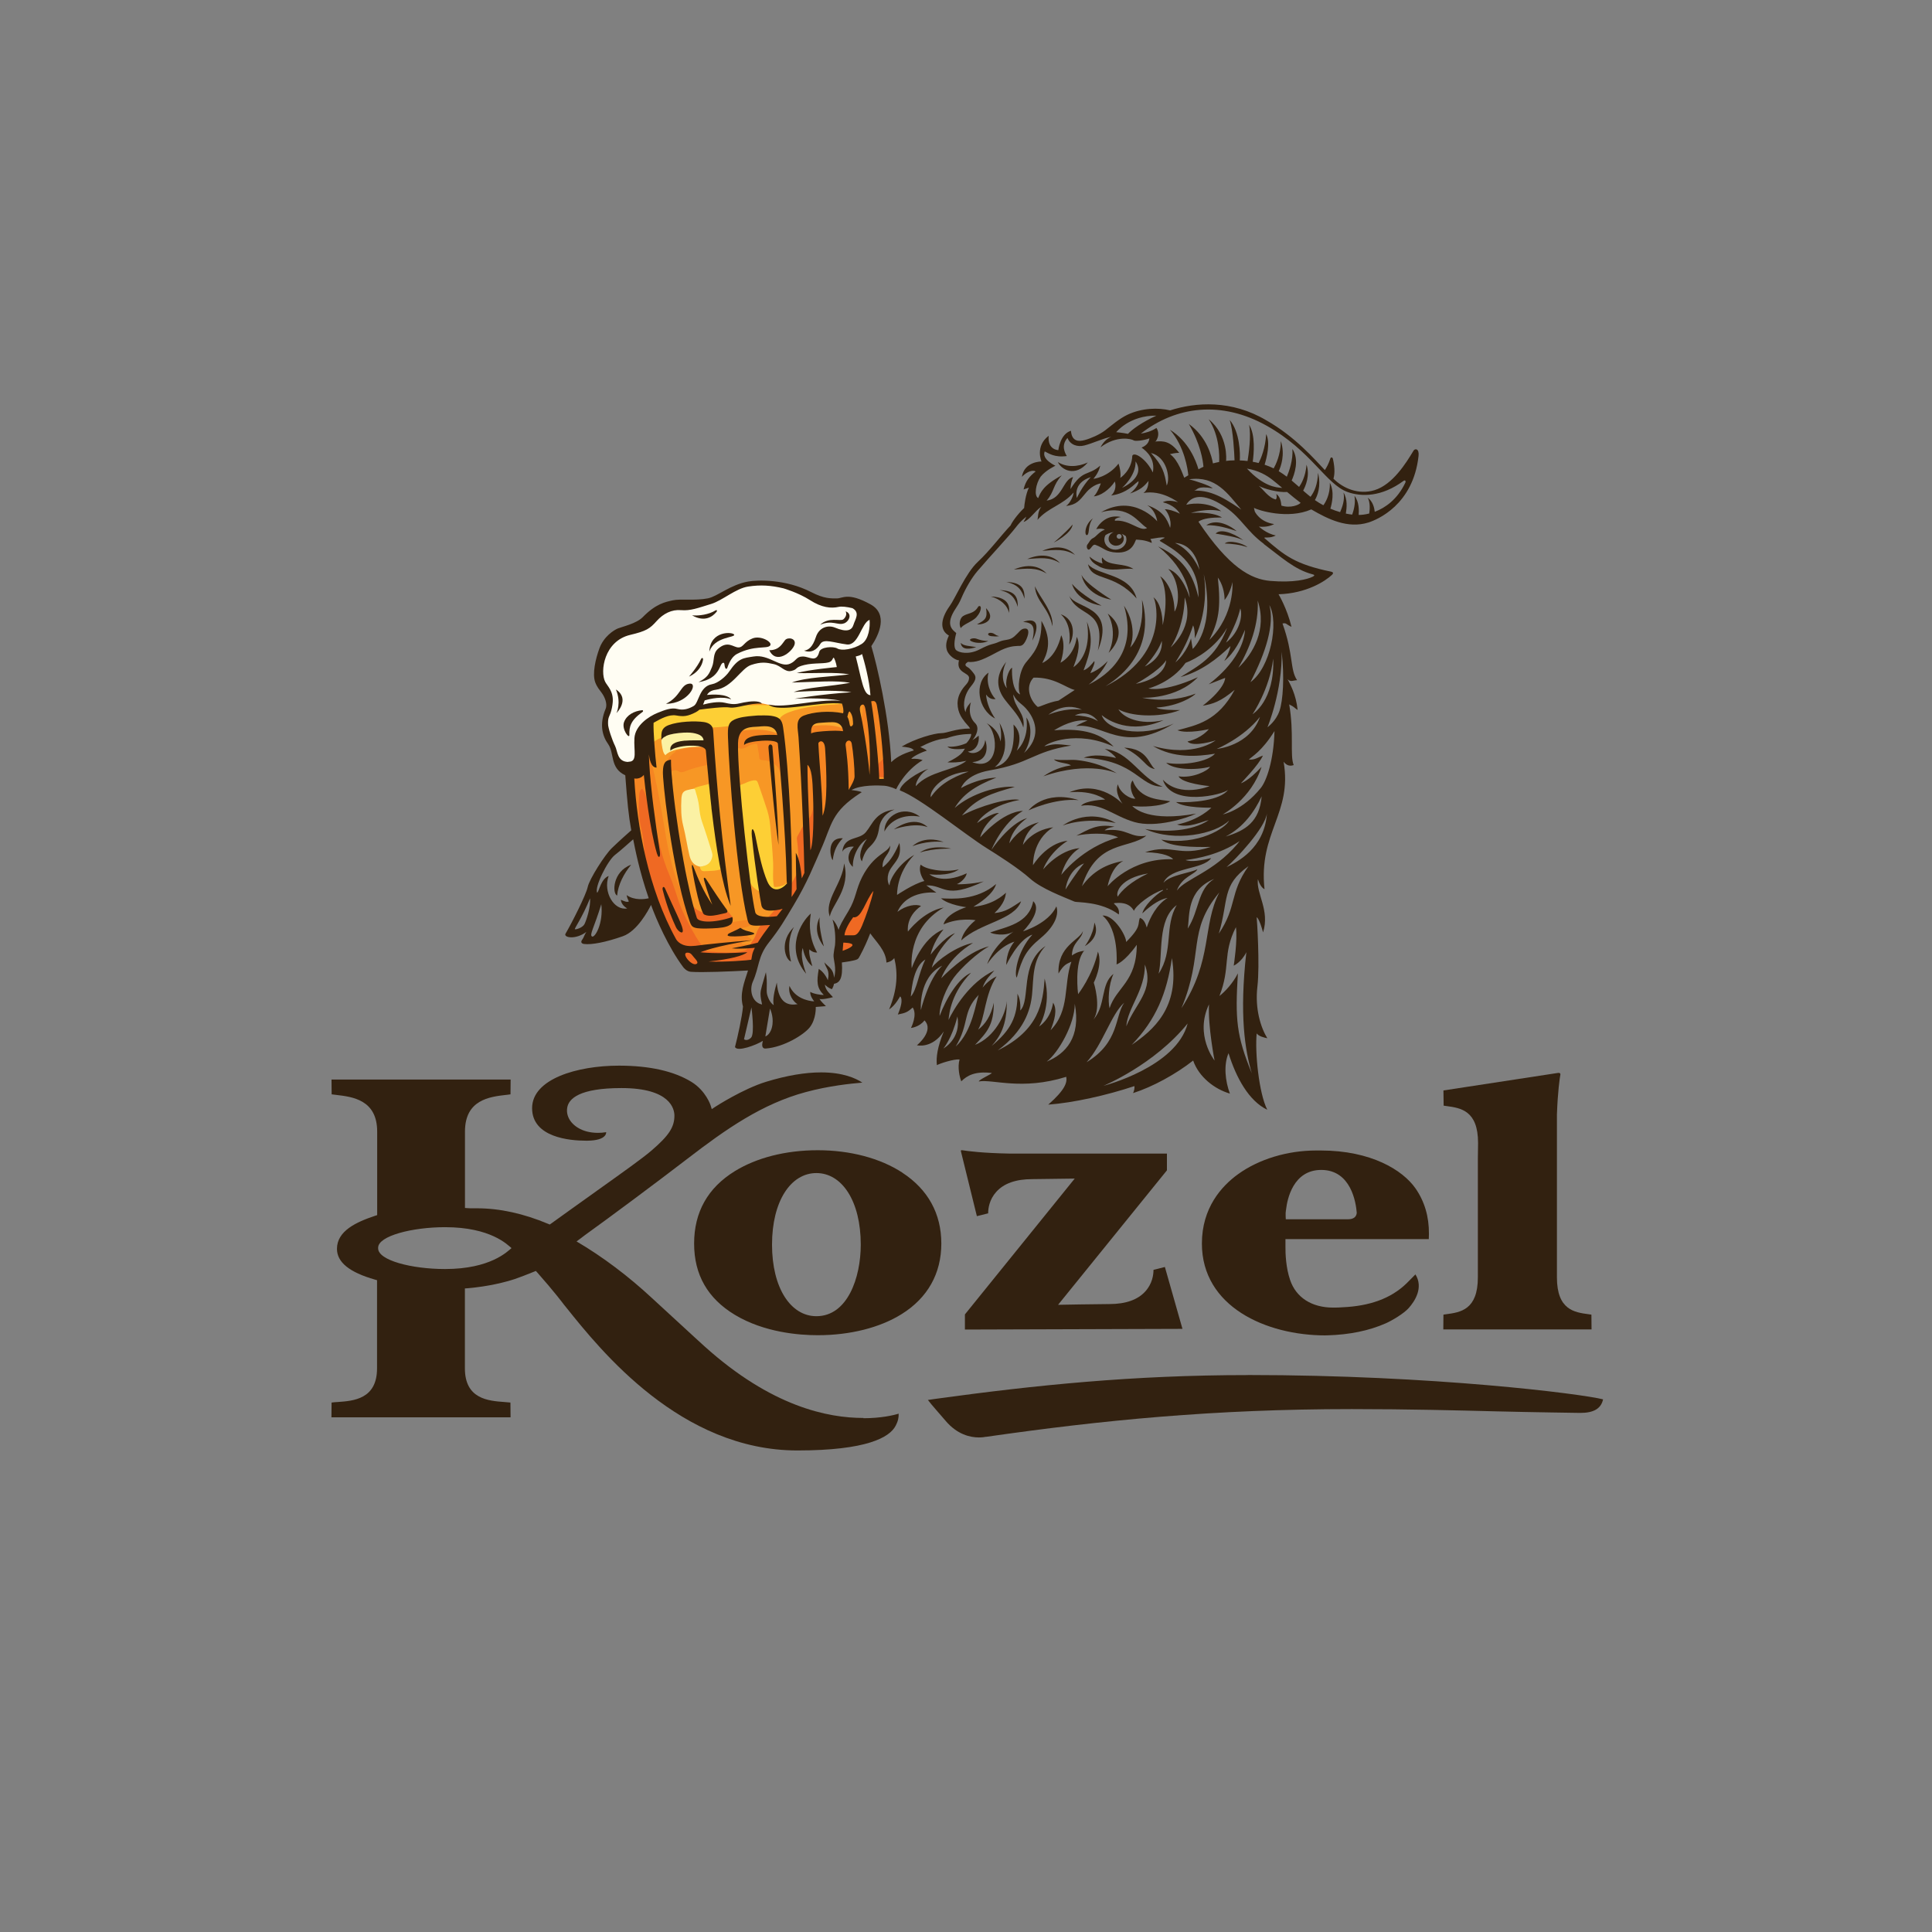 <?xml version="1.0" encoding="UTF-8"?><svg id="Layer_1" xmlns="http://www.w3.org/2000/svg" viewBox="0 0 283.46 283.46"><rect x="0" y="0" width="283.46" height="283.46" fill="#808080" stroke="none"/><defs><style>.cls-1{fill:#f3e9de;}.cls-2{fill:#f58522;}.cls-3{fill:#faac32;}.cls-4{fill:#f79726;}.cls-5{fill:#f79725;}.cls-6{fill:#fdcf35;}.cls-7{fill:#ef6923;}.cls-8{fill:#fffdf3;}.cls-9{fill:#fbf1a4;}.cls-10{fill:#322110;}.cls-11{fill:#bd8b6c;}</style></defs><g id="int"><path class="cls-10" d="M194.5,195.92h.23c3.25-.09,6.13-.68,8.58-1.76,.93-.41,2.66-1.44,3.37-2.24,.9-1.01,2.2-2.99,.99-4.94-.43,.44-.99,1-1.33,1.34-2.3,2.22-5.42,3.3-9.33,3.48-.46,.04-.92,.05-1.41,.05-3.15,0-5.45-1.48-6.32-4.06-.62-1.81-.69-3.86-.68-4.91,0-.21,0-.31,0-.41,0-.07,0-.14,0-.24v-.43h21.03c0-.21,.02-.46,.02-.77,.02-2.52-.64-4.76-1.97-6.67-1.88-2.69-6.52-5.56-13.91-5.56h-.66c-4.23,0-8.41,1.27-11.47,3.48-2.42,1.75-5.3,4.94-5.3,10.17,0,9.26,9.41,13.48,18.15,13.48Zm-5.82-18.38l.02-.16c.16-1.35,.99-5.73,5.15-5.73,4.38,0,5.1,4.81,5.21,6.3-.06,.62-.5,.94-1.31,.94h-9.1l-.02-.41c-.02-.4,0-.66,.04-.93Z"/><path class="cls-10" d="M132.41,172.06c-3.25-2.13-7.67-3.3-12.43-3.3s-9,1.12-12.17,3.07c-3.96,2.44-5.97,6.01-5.97,10.62s2.01,8.06,5.96,10.45c4.32,2.61,9.48,3,12.17,3,4.75,0,9.13-1.1,12.34-3.11,3.79-2.37,5.8-5.94,5.8-10.34s-1.97-7.94-5.7-10.38Zm-12.63,21.05c-3.76,0-6.51-4.12-6.51-10.5s2.75-10.5,6.51-10.5,6.51,4.12,6.51,10.5c0,4.85-1.94,10.5-6.51,10.5Z"/><path class="cls-10" d="M143.33,178.43l1.65-.41c0-.72,.17-2.01,1.18-3.14,1.11-1.25,2.89-1.88,5.3-1.88,.74,0,6.22-.08,6.22-.08l-16.11,19.93v2.22l31.92-.1-2.58-9.08-1.67,.42c0,.72-.17,2.01-1.18,3.14-1.11,1.25-2.89,1.88-5.3,1.88-1.76,0-7.52,.11-7.52,.11l15.97-19.73v-2.46h-23.2c-3.74-.07-5.97-.35-6.84-.49-.04,0-.23-.04-.19,.14,.27,1.12,2.34,9.51,2.34,9.51Z"/><path class="cls-10" d="M233.48,192.88c-.14-.02-.28-.04-.42-.06-2.06-.28-4.63-.63-4.63-5.41v-23.87c.12-3.4,.41-5.36,.51-5.9,.02-.14-.09-.27-.37-.22-.26,.04-16.79,2.57-16.79,2.57l.03,2.23c.14,.02,.28,.04,.42,.06,2.06,.28,4.63,.63,4.63,5.42l-.03,2.32v17.39c0,4.78-2.57,5.13-4.63,5.41-.14,.02-.28,.04-.42,.06l-.02,2.17h21.75l-.02-2.17Z"/><path class="cls-10" d="M183.11,201.75c-16.83,0-31.19,1.47-45.87,3.49-.2,.03-.94,.14-1.1,.16,.58,.77,1.51,1.78,2.58,3.04,1.71,2.03,3.62,2.46,4.91,2.46,.51,0,.89-.07,1.04-.1h.08c16.92-2.43,33.36-4.06,53.59-4.06,8.23,0,15.59,.19,21.51,.34h.07c4.28,.11,11.78,.22,11.94,.22,1.92,0,3.04-.6,3.34-1.99-3.11-.8-24.89-3.57-52.09-3.57Z"/><path class="cls-10" d="M126.67,208.04c-5.17,0-13.44-1.62-23.33-10.53-.38-.35-2.07-1.88-4.37-4.01l-3.36-3.09c-3.34-3.1-7.14-6-11.02-8.27,.31-.21,1.17-.88,1.17-.88,3.6-2.58,10.66-7.84,15.11-11.26,5.64-4.34,10.96-8.06,17.38-9.78,3.38-.91,6.5-1.23,8.27-1.38-.94-.63-2.83-1.5-6.05-1.5-2.35,0-5.06,.46-8.04,1.37-3.42,1.04-7.48,3.67-7.52,3.7l-.48,.32-.17-.55s-.67-2.12-2.8-3.44c-2.57-1.58-6.16-2.39-10.64-2.39-6.14,0-12.75,1.95-12.75,6.24s5.52,4.77,7.89,4.77h.25c1.33-.02,2.21-.28,2.57-.77,.1-.14,.16-.3,.16-.48-.41,.07-.82,.1-1.22,.1-.57,0-1.12-.07-1.63-.2-1.94-.52-3.12-1.96-2.87-3.48,.21-1.32,1.76-2.89,7.96-2.89,7.21,0,7.77,3.1,7.77,4.05,0,1.69-.82,2.94-3.39,5.14-1.29,1.11-4.12,3.12-8.03,5.91l-.08,.06c-1.96,1.4-4.18,2.98-6.59,4.72l-.2,.14-.22-.09c-3.61-1.52-7.13-2.29-10.44-2.29h-.68c-.21,0-.44,0-.7-.02l-.4-.03v-11.2c0-4.69,3.63-5.11,6.04-5.39h.04c.21-.03,.41-.05,.6-.08l.02-2.17h-26.28l.02,2.17c.19,.03,.4,.05,.64,.08,2.41,.28,6.04,.71,6.04,5.39v12.25l-.31,.1c-2.76,.92-5.59,2.22-5.59,4.85,0,1.96,1.82,3.44,5.57,4.51l.31,.09v12.93c0,4.53-3.47,4.78-5.77,4.94-.31,.02-.62,.04-.9,.08l-.02,2.17h26.28l-.02-2.17c-.28-.03-.6-.06-.91-.08-2.3-.17-5.77-.42-5.77-4.94v-11.72l.4-.03c3.13-.27,5.51-.89,6.95-1.36,.29-.09,2.07-.76,2.77-1.06l.29-.12,.21,.23c2.49,2.81,3.92,4.72,3.93,4.74l.35,.43c5.02,6.27,16.77,20.94,33.88,20.94,10.17,0,13.53-1.92,14.41-3.61,.41-.79,.46-1.25,.45-1.79-.71,.23-2.59,.67-5.16,.67Zm-51.62-24.92c-.57,.47-3.07,3.07-9.75,3.07-4.89,0-9.82-1.27-9.82-3.03h0v-.1c0-1.73,5.01-3.01,9.82-3.01,6.73,0,9.18,2.6,9.75,3.07h0Z"/></g><path class="cls-5" d="M91.67,112.96s1.15,8.26,1.96,11.69c.81,3.43,4.29,12.54,5.19,14.21s2.77,3.34,2.77,3.34l8.92-.62s.52-1.57,2.77-5.01,5.2-7.87,6.39-11.73,4.24-8.54,5.34-9.54c1.1-1,5.1-.91,5.1-.91,0,0,.14-3.96-.14-5.87s-1.76-9.59-1.76-9.59l-32.91,7.08s-1.28,.22-1.42,2.03,.14,3.53-.67,4.01-1.57,.33-1.57,.33l.05,.57Z"/><g><path class="cls-2" d="M110.44,139.65c-.5,.86-1.04,1.35-1.99,1.65-.96,.3-1.94,.55-2.93,.74-1.52,.3-3.13-.92-4.3-1.74-.4-.28-.82-.54-1.15-.9-.29-.32-.5-.7-.71-1.07l-1.15-2.06c-.41-.73-.81-1.46-1.13-2.23-.4-.95-.66-1.96-.99-2.94-1-2.94-2.16-5.77-2.85-8.81-.46-2.01-.93-3.98-1.05-6.05-.03-.49-.17-.96-.23-1.44-.05-.39-.17-1.17,.34-1.29,.21-.05,.44-.01,.65-.06,.27-.07,.49-.28,.62-.52s.2-.52,.27-.79l.25-1.03c.06-.25,.13-.51,.28-.71s.43-.34,.68-.26c.07,.5,.33,.94,.45,1.43,.74,2.82,1.28,5.7,1.77,8.57,.17,1,.35,2,.51,3.01,.17,1.08,.44,2.16,.69,3.24,.4,1.71,1.02,3.36,1.73,4.96,.36,.8,.74,1.59,1.14,2.38,.31,.61,.44,1.39,1.05,1.8,.23,.16,.5,.25,.77,.31,.71,.17,1.21-.02,1.91-.15,.75-.13,1.5-.26,2.25-.38,.94-.15,1.88-.29,2.83-.41,.15-.02,.85-.13,.83,.16,0,.11-.09,.19-.17,.25-.53,.44-1.17,.73-1.85,.84-.13,.02-.26,.04-.37,.1s-.2,.2-.17,.32c.08,.31,.51,.21,.73,.32,.34,.18,.51,.58,.88,.76,.11,.05,.25,.15,.19,.26-.03,.07-.12,.08-.2,.08-.31,.02-.61,.09-.9,.2-.15,.06-.33,.13-.28,.34l1.12-.03c.18,0,.37,0,.51,.09,.17,.11,.23,.33,.21,.53s-.12,.38-.22,.55Z"/><path class="cls-4" d="M123.18,118.17l-.13,.12c-.02-.81-.3-1.09-1.11-1.1,.14-.84,.29-1.67,.25-2.54,.15,.06,.16,.17,.22,.26,.48,.72,1.22,1,2.03,.75,.63-.19,1.07-.86,1.08-1.63,0-.11,0-.21,.02-.32,.13-1.14,.31-2.28,.34-3.43,0-.3,.1-.5,.39-.48,.29,.02,.16,.29,.16,.44,0,.54-.02,1.06,.43,1.48,.36,.34,.77,.47,1.23,.53-.02,1.32,.41,1.83,1.54,1.82-.51,.4-1.06,.39-1.64,.2-.53-.18-1.07-.01-1.56,.1-.3,.07-.48,.55-.64,.9-.18,.11-.36,.22-.55,.33-.68,.07-1.03,.61-1.46,1.02-.44,.43-.66,.94-.59,1.56Z"/><path class="cls-7" d="M129.63,114.06c-1.13,0-1.56-.5-1.54-1.82,.45-.07,.83-.29,1.16-.59,.78-.7,1.03-1.86,.56-2.61-.42-.67-.49-1.31-.25-2.03,.43,.16,.46,.57,.54,.92,.2,.82,.21,1.67,.31,2.51l-.02,.24,.07,.1h.01c.04,.83,.08,1.66,.12,2.48h0c-.09,0-.12,.07-.12,.15-.18,.26-.41,.45-.7,.57l-.12,.07h0Z"/><path class="cls-3" d="M130.01,131.74c0-.47-.03-.92-.16-1.38-.34-1.12-1.63-1.61-2.52-.67-.05,.05-.13,.07-.19,.11,.41-1.35,2.02-1.67,2.88-.64,.21,.25,.34,.54,.35,.87,.01,.6-.13,1.16-.35,1.71Z"/><path class="cls-11" d="M127.19,128.83c0-.34,.13-.67-.08-1.01-.12-.19,.13-.31,.25-.43,.12-.13,.23-.29,.42-.33-.11,.62-.16,1.26-.59,1.78Z"/><path class="cls-4" d="M130.46,113.41c0-.08,.03-.14,.12-.16,0,.08-.05,.13-.12,.16Z"/><path class="cls-4" d="M130.44,110.77l-.07-.1,.07,.1Z"/><path class="cls-4" d="M129.63,114.05l.12-.07-.12,.07Z"/><path class="cls-6" d="M98.92,107.26c-.56,.27-1.1,.57-1.66,.85-.46,.23-.97,.41-1.36,.77-.17,.16-.45,.57-.71,.24-.07-.09-.07-.22-.07-.34,.03-.7,.09-1.39,.19-2.08,.06-.4-.01-.94,.41-1.14,1.04-.5,2.12-.99,3.27-1.06,.43-.03,.86,0,1.29-.03,.78-.07,1.52-.37,2.28-.54s1.61-.3,2.42-.35c.57-.04,1.15-.05,1.72-.03,.64,.03,1.24,.04,1.87,0,1.64-.09,3.24-.2,4.86,0,1.82,.23,3.65-.06,5.43-.42,1.69-.34,3.54-.24,5.27-.18,.18,0,.37,.01,.55,.02-.53,.25-1.12,.3-1.7,.34-2.43,.18-4.91,.32-7.19,1.18-.41,.16-.85,.35-1.17,.66-.34,.32-.46,.79-.64,1.21-1.77,.04-3.54,.08-5.3,.12-1.06-.03-2.11,.09-3.16,.2-.36,.04-.72,.03-1.09,.05-.16,.01-.34-.04-.46,.12-.46-.41-1-.53-1.6-.48-1.21,.09-2.35,.36-3.44,.89Z"/><path class="cls-2" d="M129.95,109.01c.11,.58,.18,1.12-.07,1.68-.27,.59-.73,1.07-1.16,1.53-.88,.94-1.84,1.81-2.87,2.58-1.39,1.04-2.68,2.07-3.65,3.53-.21,.32-.41,.65-.58,1-.17,.32-.18,.59-.28,.91-.2,.66-.94,1.31-1.61,1.44-.43,.09-.92-.03-1.21-.36-.34-.39-.37-.95-.38-1.47-.02-1.53,.12-3.14-.05-4.65s-.23-2.94-.04-4.4c.05-.37,.12-.75,.06-1.12-.19-1.21-.34-2.45,.68-3.37,.42-.38,.96-.63,1.5-.78,1.01-.29,2.14-.29,3.06,.21,.41,.22,.7,.65,1.09,.93,.23,.16,.49,.3,.77,.27,.22-.02,.41-.16,.55-.32,.24-.29,.46-.74,.59-1.09,.39-1.02,.21-2.23,.21-3.3,0-.05,0-.11,.02-.16,.03-.06,.09-.1,.14-.14,.36-.23,.78-.37,1.21-.4,.37-.03,.7,.36,.85,.67,.07,.14,.1,.3,.13,.45l.25,1.11c.09,.42,.04,.79,.1,1.2,.13,.82,.23,1.64,.38,2.45l.27,1.46,.03,.15Z"/><path class="cls-6" d="M113.43,126.39c.06,1.21-.11,2.43,.11,3.62,0,.03,.01,.06,.03,.08,.04,.05,.11,.05,.17,.05,.42-.01,.84-.1,1.22-.26,.16-.07,.44-.31,.6-.32,.23-.02,.25,.16,.09,.34-.08,.09-.19,.16-.3,.21-.88,.47-2.05,1.27-3.09,.99-.69-.19-1.55-.61-1.97-1.21-.75-1.08-.83-2.48-.97-3.75-.15-1.4-.2-2.81-.53-4.18-.24-1.04-.34-2.03-.44-3.08l-.25-2.58c-.02-.24-.05-.48,.04-.71,.15-.39,.75-.49,1.1-.65,.43-.2,.87-.39,1.35-.45,.37-.05,.51,.08,.61,.36,.46,1.33,.93,2.67,1.36,4.01,.3,.93,.42,1.89,.5,2.86,.14,1.54,.28,3.11,.36,4.67Z"/><path class="cls-2" d="M108.68,106.49c1.77-.04,3.54-.08,5.3-.12,.03,.5,.05,1,.11,1.5,.02,.16,.08,.37,.19,.45,.64,.43,.48,1.13,.6,1.72,.28,1.33,.19,2.69,.19,4.05,0,.1,.04,.21-.09,.31-.15-.34-.33-.66-.45-1.01-.45-1.26-1.4-1.8-2.68-1.87-.3-.02-.43-.09-.46-.41-.05-.6-.18-1.2-.27-1.79-.04-.23-.22-.19-.36-.17-.4,.07-.79,.16-1.14,.41-.49,.35-1.07,.35-1.56,.08-.51-.28-.83-.77-.78-1.4,.05-.58,.35-.99,.85-1.26,.21-.12,.47-.18,.52-.46Z"/><path class="cls-6" d="M102.7,127.16c.53-.05,1.07-.21,1.28-.76,.09-.24,.11-.51,.11-.77,0-.52-.09-1.05-.25-1.54-.15-.47-.4-.88-.6-1.33-.1-.22-.17-.45-.23-.68-.31-1.06-.6-2.12-.88-3.19-.23-.88-.46-1.76-.54-2.67-.03-.33,.15-.53,.44-.65,.79-.31,1.66-.37,2.43-.74,.21-.1,.25,.12,.31,.25,.2,.47,.26,.97,.3,1.47,.05,.59,.15,1.18,.11,1.77-.05,.8,.14,1.57,.3,2.34,.17,.79,.26,1.59,.24,2.39-.05,1.33,.14,2.61,.65,3.83,.12,.29,.04,.39-.25,.52-.89,.42-1.84,.36-2.77,.42-.46,.03-.62-.28-.66-.69Z"/><path class="cls-2" d="M103.73,109.59c.15,.06,.28,.16,.37,.33,.09,.19,.1,.4,.11,.61,0,.36,0,.72-.04,1.08-.04,.43-.17,.57-.59,.66-1.08,.24-2.15,.51-3.17,.94-.3,.13-.59,.14-.9-.06-.38-.25-.83-.16-1.19,.22-.26,.28-.42,.22-.57-.09-.26-.51-.27-1.04,.03-1.52,.31-.5,.64-1,1.16-1.32,.1-.06,.19-.15,.21-.28,1.06-.25,2.1-.61,3.21-.58,.38,0,.97-.15,1.38,.01Z"/><polygon class="cls-7" points="121.32 121.21 121.32 121.21 121.32 121.22 121.32 121.21"/><path class="cls-9" d="M102.7,127.16c-.89-.19-1.33-.76-1.54-1.63-.35-1.45-.55-2.93-.92-4.37-.33-1.28-.33-2.58-.27-3.89,.02-.44,.07-.94,.47-1.19,.21-.13,.46-.18,.7-.23,.2-.04,.41-.11,.62-.12,.25-.01,.27,.33,.33,.52,.21,.67,.39,1.35,.47,2.04,.08,.76,.18,1.53,.43,2.25,.52,1.46,.97,2.94,1.44,4.41,.07,.23,.13,.46,.08,.72-.19,.93-.72,1.37-1.81,1.49Z"/><path class="cls-9" d="M103.9,109.18c-.24,.18-.5,.32-.8,.35-.33,.04-.66,.04-.99,.05-.74,.03-1.48,.12-2.21,.26s-1.36,.28-1.95,.68c-.12,.08-.24,.17-.31,.29-.01,.02-.19-.23-.21-.25-.07-.12-.11-.24-.15-.37-.08-.27-.11-.54-.16-.81-.05-.28-.1-.57-.06-.85,.04-.32,.22-.55,.42-.78s.53-.26,.82-.35c.45-.13,.88-.38,1.33-.52,.89-.28,1.81-.44,2.74-.51,.61-.04,1.14,.07,1.6,.48,.6,.79,.53,1.57-.07,2.32Z"/><path class="cls-3" d="M118.64,106.17c1.26-.77,2.7-1.17,4.16-.77,.38,.1,1.88,.86,1.26,1.46-.12,.11-.31,.05-.46-.01-1.51-.62-3.35-.45-4.94-.3-.06,0-.12,0-.17-.02-.12-.09,.01-.28,.14-.36Z"/><path class="cls-3" d="M108.73,106.82c1.26-.77,2.7-1.17,4.16-.77,.38,.1,1.88,.86,1.26,1.46-.12,.11-.31,.05-.46-.01-1.51-.62-3.35-.45-4.94-.3-.06,0-.12,0-.17-.02-.12-.09,.01-.28,.14-.36Z"/><path class="cls-4" d="M119.02,125.97c.17-.71,.44-1.38,.76-2.02,.41-.85,.79-1.73,1.33-2.52,.06-.09,.1-.19,.22-.22-.41,1.76-.92,3.48-2.3,4.76Z"/><path class="cls-1" d="M123.18,118.17c-.07-.62,.15-1.13,.59-1.56,.43-.42,.78-.95,1.46-1.02-.52,.46-.45,1.28-1.04,1.68-.38,.26-.67,.6-1.01,.9Z"/><path class="cls-4" d="M121.32,121.22c-.02-.08,0-.15,.08-.2,0,.08,0,.15-.08,.2Z"/><path class="cls-2" d="M94.83,126.89c-.11-.02-.22-.05-.09-.19,.08,.04,.09,.11,.09,.19Z"/><g><path class="cls-7" d="M128.56,130.27s-.08-.03-.13-.03c-.16-.02-.31,.05-.46,.11-.26,.11-.52,.22-.7,.43-.1,.13-.17,.28-.23,.43-.46,1.06-1.06,2.08-1.84,2.93-.21,.23-.44,.46-.65,.7-.32,.37-.59,.78-.81,1.21-.51,1.02-.7,2.17-.67,3.31,0,.2,.02,.4,.1,.58,.32,.7,1.56,.39,2.03,.04,.47-.35,.82-.83,1.18-1.3,.04-.06,.08-.12,.13-.18,.06-.37,.27-.68,.38-1.02,.56-1.68,1.03-3.39,1.68-5.05,.2-.52,.46-1.13,.22-1.68-.08-.18-.06-.4-.23-.48Z"/><path class="cls-7" d="M104.95,135.92c.4-.01,.8-.06,1.19-.13,.57-.1,1.01-.37,1.34-.85,.04-.06,.08-.13,.07-.21-.03-.18-.39-.54-.51-.71-.19-.27-.47-.45-.78-.56-.57-.21-1.26-.19-1.79,.13-.95,.58-1.93,.24-2.68-.51-.06-.06-.11-.12-.19-.15s-.17-.03-.22,.02c-.04,.04-.06,.1-.06,.16,0,.11,.04,.21,.09,.31,.24,.52,.43,1.08,.78,1.54,.19,.26,.41,.51,.69,.67,.26,.15,.57,.2,.87,.23,.4,.05,.81,.06,1.21,.05Z"/><path class="cls-7" d="M117.18,127.67c-.42,.89-.92,1.74-1.45,2.57-.24,.38-.49,.75-.74,1.12-.23,.35-.33,.76-.54,1.11-.22,.37-.5,.69-.78,1.02-.26,.31-.51,.61-.79,.9-.65,.7-1.41,1.34-1.78,2.22-.12,.28-.2,.59-.34,.86-.08,.16-.18,.31-.28,.46l-.76,1.15c-.08,.12-.16,.24-.28,.32-.1,.06-.21,.09-.33,.12-1.61,.36-3.29,.22-4.92,.08-.19-.02-.39-.03-.57-.12-.39-.19-.57-.65-.81-.98-.26-.35-.52-.75-.74-1.13-.4-.69-.79-1.38-1.15-2.09-.49-.96-.96-1.94-1.31-2.95-.45-1.32-.84-2.66-1.39-3.94-.3-.69-.56-1.39-.79-2.11-.39-1.18-.69-2.39-.99-3.6-.16-.67-.32-1.34-.5-2s-.43-1.24-.62-1.87l-.08-.25c-.11-.36-.21-.72-.3-1.09-.15-.61-.3-1.24-.7-1.73-.32,.08-.41,.47-.44,.8-.13,1.58-.13,3.37,.26,4.92,.24,.93,.35,1.89,.44,2.85,.05,.47,.09,.94,.14,1.42,.05,.44,.02,.9,.14,1.33,.23,.8,.5,1.59,.74,2.39,.5,1.67,.92,3.36,1.52,5,.3,.81,.68,1.59,1.02,2.38,.05,.12,.09,.25,.14,.38,.37,.66,.73,1.32,1.01,2.02,.24,.15,.28,.38,.29,.63,.04,.02,.11,.02,.12,.05,.32,.6,.64,1.62,1.24,1.96,.61,.35,1.36,.38,2.05,.41l1.25,.05c.13,0,.29,0,.39-.08,.01-.01,.02-.02,.03-.04,.13-.16,.08-.34-.04-.5,1.16,.18,2.34,.2,3.47-.08,.11,.04,.24,.04,.36,.03,.41-.01,.82,.01,1.22-.08,.9-.22,.99-1.06,1.36-1.77,.42-.8,.98-1.53,1.63-2.17,.48-.47,.96-.95,1.36-1.5,.27-.38,.33-.81,.52-1.21s.46-.79,.67-1.2c.23-.45,.43-.91,.64-1.38,.13-.29,.42-.54,.6-.81,.22-.35,.44-.7,.64-1.05,.4-.7,.78-1.41,1.15-2.12,.38-.73,.56-1.47,.77-2.25s.48-1.49,.82-2.19c.14-.29,.27-.6,.45-.86,.23-.35,.49-.65,.54-1.08,.03-.25-.01-.5-.06-.74-.18-.99-.4-1.98-.66-2.95-.06-.22-.16-.48-.38-.54-.25,.53-.36,1.11-.56,1.66-.22,.61-.55,.92-.96,1.38-.41,.46-.69,1.15-1.01,1.68-.12,.2-.23,.4-.19,.64,.18,1.23,.23,2.47,.28,3.72,.01,.27-.03,.55-.04,.82Z"/><path class="cls-7" d="M107.96,140.09h.07c-.14-.03-.28-.03-.41,.01,.11,0,.23-.01,.34-.01Z"/></g><path class="cls-8" d="M128.05,89.08c1.14,.87,.88,2.63,.39,3.78-.23,.53-.58,1.01-.86,1.52s-.11,1.04,.08,1.6c.62,1.78,1.09,3.61,1.41,5.47,.01,.08,.03,.17-.02,.24-.04,.07-.12,.1-.2,.13-1.32,.47-2.68,.64-4.07,.84s-2.9,.4-4.36,.54c-.89,.09-1.78,.18-2.67,.25-1.98,.15-3.85,.26-5.8-.22-1.15-.28-2.16-.06-3.31,.15-1.83,.33-3.68,.1-5.53,.16-.15,0-.31,.01-.45,.05-.44,.13-.77,.5-1.21,.65-.58,.2-1.16,.32-1.78,.32-1.25-.02-2.41,.17-3.52,.78-.76,.41-1.37,1.38-1.77,2.12-.63,1.17-.93,2.51-.81,3.83,.04,.4,.07,.89-.28,1.1-.11,.07-.25,.09-.38,.1-.32,.03-.6,0-.85-.07-.61-.17-1.05-.62-1.4-1.28-.3-.55-.43-1.17-.63-1.76-.19-.55-.44-1.08-.6-1.64-.66-2.3,.24-4.91-.79-7.07-.27-.56-.66-1.07-.79-1.68-.13-.61,0-1.24,.18-1.84,.19-.68,.41-1.35,.67-2.01,.23-.6,.5-1.21,.96-1.66,.77-.76,1.83-.96,2.82-1.29,.68-.23,1.31-.47,1.88-.91s1.04-.95,1.58-1.41c1.28-1.06,2.91-1.69,4.57-1.75,.88-.03,1.76,.08,2.65,.06,.94-.02,1.66-.29,2.5-.68,1.58-.74,3.08-1.72,4.85-1.94,1.83-.23,3.69,.08,5.49,.52,.65,.16,1.3,.34,1.92,.61,.57,.25,1.11,.57,1.67,.83,.94,.42,2.32,.89,3.36,.75,1.33-.18,2.6-.19,3.89,.21,.43,.13,.85,.31,1.2,.58Z"/></g><path class="cls-10" d="M105.37,95.17c-.84,.73-.5,1.71-.91,2.7-.41,.99-.62,1.52-1.98,2.22,3.3-.54,2.99-2.75,3.63-2.85,.26-.04,.12,.45,.33,.81,.08,.14,.22,.1,.28-.09,.3-.89,.74-1.68,1.45-2.04,2.51-1.28,4.31-.69,4.8-1.18,.49-.49-1.34-1.57-2.57-1.07-1.24,.49-1.32,1.32-2.06,1.32-.74,0-1.54-1.05-2.97,.18Z"/><path class="cls-10" d="M104.07,95.6c.76-2.19,3.77-2.04,3.65-2.47-.12-.43-3.52-.68-3.65,2.47Z"/><path class="cls-10" d="M123.85,91.46c.77-.31,1.21-1.42,.22-1.76,.24,.45-.04,.93-.34,1.17-.41,.33-2.16-.4-3.4,.8,1.76-.77,2.61,.15,3.52-.22Z"/><path class="cls-10" d="M116.56,94.62c.33-.99-.97-1.19-1.38-.7-.41,.49-.82,1.48-2.31,1.48,1.03,2.18,3.36,.21,3.69-.78Z"/><path class="cls-10" d="M105.09,89.82c.19-.22,.1-.39-.13-.25-.95,.59-2.4,.81-3.42,.71,1.89,1.08,3.06,.13,3.55-.47Z"/><path class="cls-10" d="M103.14,96.84c.06-.32-.15-.43-.3-.11-.58,1.22-1.75,2.54-1.75,2.54,0,0,1.74-.68,2.05-2.43Z"/><path class="cls-10" d="M101.17,100.3c-1.36,.12-1.24,1.85-3.46,2.96,3.28,0,4.82-3.09,3.46-2.96Z"/><path class="cls-10" d="M166.18,114.51c-.66,.74,0,2.32,.4,2.66-.71,.12-2.32-.87-2.56-2.1-.56,1.24,.68,2.87,.68,2.87,0,0-3.28-3.61-7.79-1.7,3.53-.33,5.23,1.07,5.23,1.07,0,0-2.8,.08-3.54,.91,2.97-.49,4.7,1.48,7.83,2.39,3.13,.91,7.75-.58,9.06-1.24-6.84,1.24-8.94-.69-9.37-1.12,1.14,.19,4.33,.12,5.58-.69-1.38-.27-4.45-.16-5.52-3.05Z"/><path class="cls-10" d="M155.92,121.12s3.15-1.3,7.79-.37c-4.2-2.35-7.79,.37-7.79,.37Z"/><path class="cls-10" d="M159.6,67.85c-1.48,.68-3.15,.74-4.39-.06,.49,1.11,2.53,2.29,4.39,.06Z"/><path class="cls-10" d="M164.94,109.69c3.03,1.54,3.03,2.9,4.51,3.15-.99-.8-1.05-2.97-4.51-3.15Z"/><path class="cls-10" d="M163.74,111.21c-1.65-.37-3.38-.58-4.73-.04,7.7,.37,8.17,4.31,11.57,4.24-3.28-1.19-4.86-5.19-8.49-5.52,.7,.33,1.44,.95,1.65,1.32Z"/><path class="cls-10" d="M90.37,101.16c.82,1.98,.08,3.46,.08,3.46,0,0,2.06-2.06-.08-3.46Z"/><path class="cls-10" d="M158.26,117.39c-5.07-1.57-7.35,1.5-7.35,1.5,0,0,3.76-1.81,7.35-1.5Z"/><path class="cls-10" d="M94.27,104.46c.13-.09,.1-.28-.07-.26-1.15,.12-2.25,.69-2.64,1.74-.39,1.06,.8,2.55,.78,1.9-.04-1.26,.21-2.17,1.92-3.38Z"/><path class="cls-10" d="M90.54,131.4c.16-1.65,.99-3.21,2.06-4.53-2.72,.99-2.8,4.2-2.06,4.53Z"/><path class="cls-10" d="M97.75,107.96s.03,0,.04-.01c.3-.13,.67-.23,1.08-.3,.05,0,.1-.02,.15-.02,.16-.02,.33-.05,.49-.07,.06,0,.11-.01,.17-.02,.21-.02,.43-.04,.65-.05h0c.18-.01,.37-.01,.54-.01,.54,0,1.05,.08,1.45,.22,.27,.09,.5,.21,.65,.37s.25,.34,.25,.55c-.2,0-.43,0-.66,0-.2,0-.41,0-.63,0h-.11c-.44,0-.89,.02-1.31,.05-.03,0-.06,0-.09,0-.2,.02-.4,.05-.58,.08-.03,0-.06,.01-.08,.02-.19,.04-.37,.08-.53,.14h0c-.16,.06-.29,.13-.42,.21-.02,.01-.03,.02-.05,.03-.11,.08-.2,.17-.27,.28-.02,.04-.05,.07-.06,.11,0,.02-.02,.04-.03,.06-.03,.07-.05,.15-.05,.24,0,.09,0,.19,.02,.3,.04-.05,.1-.1,.17-.15,.02-.01,.05-.03,.08-.04,.05-.03,.1-.06,.17-.09,.04-.02,.08-.03,.12-.05,.06-.02,.12-.05,.19-.07,.05-.02,.1-.03,.15-.04,.07-.02,.13-.04,.21-.06,.05-.01,.11-.03,.17-.04,.07-.02,.15-.03,.22-.05,.06-.01,.12-.02,.19-.03,.08-.01,.15-.03,.23-.04,.06,0,.13-.02,.19-.02,.08,0,.16-.02,.24-.03,.07,0,.13,0,.2-.01,.08,0,.16-.01,.24-.01,.07,0,.13,0,.2,0,.08,0,.16,0,.24,0,.07,0,.13,0,.2,0,.08,0,.15,0,.22,.01,.06,0,.12,.01,.19,.02,.07,0,.14,.01,.21,.02,.06,0,.11,.02,.17,.03,.06,.01,.12,.02,.18,.04,.05,.01,.1,.03,.15,.04,.05,.02,.11,.03,.15,.05,.04,.02,.08,.04,.12,.06,.04,.02,.08,.04,.12,.07,.03,.02,.06,.05,.09,.07,.03,.03,.06,.05,.08,.08,.02,.03,.04,.06,.05,.08,0,.02,.02,.03,.03,.05,0,.03,.02,.06,.02,.09h0c.05,.55,.14,1.47,.24,2.64l.02,.21c.01,.14,.03,.28,.04,.42l.03,.28c.02,.18,.04,.37,.05,.56,.01,.11,.02,.22,.03,.32,.01,.11,.02,.22,.03,.34,.01,.15,.03,.3,.05,.45,0,.09,.02,.17,.03,.26,.02,.16,.03,.33,.05,.49l.02,.23c.02,.18,.04,.36,.06,.54l.02,.22c.02,.19,.04,.37,.06,.56l.02,.19c.02,.21,.05,.42,.07,.64v.09c.04,.24,.07,.48,.09,.72h0c.59,4.97,1.46,10.56,2.64,13.38h0c.03,.08,.07,.16,.1,.24-1.27-9.36-2.04-17.16-2.58-25.74-.04-.71-.57-1.1-1.34-1.22-1.35-.2-3.76-.09-5.17,.44-.73,.27-.97,.67-1.05,1.13-.07,.37-.03,.81-.03,1.06,.1-.24,.35-.42,.67-.56h0Z"/><path class="cls-10" d="M153.57,84.16c-.74-.82-2.29-1.67-4.82-.6,1.92-.14,3.25-.35,4.82,.6Z"/><path class="cls-10" d="M166.76,87.81c-.97-3.69-5.73-3.34-7.13-5.03,.56,2.59,3.7,1.13,7.13,5.03Z"/><path class="cls-10" d="M163.82,113.44s-2.33-1.58-5.89-1.93c-.93-.09-1.94,.11-3.3-.09,.58,.58,1.85,.45,2.51,.87-2.1,.31-3.39,1.17-4.07,1.61,6.79-2.35,10.75-.45,10.75-.45Z"/><path class="cls-10" d="M159.5,78.5c.41-.16,.04-1.45,.87-2.46-1.29,.92-1.28,2.63-.87,2.46Z"/><path class="cls-10" d="M157.28,85.66c.82,2.8,4.33,3.2,4.33,3.2,0,0-2.93-1.55-4.33-3.2Z"/><path class="cls-10" d="M157.73,81.42c-.74-.82-2.29-1.67-4.82-.6,1.92-.14,3.25-.35,4.82,.6Z"/><path class="cls-10" d="M157.38,76.95c-1.05,1.24-2.78,2.66-2.78,2.66,0,0,2.6-1.3,2.78-2.66Z"/><path class="cls-10" d="M163.04,87.97s-3.79-2.31-4.37-3.63c.74,3.21,4.37,3.63,4.37,3.63Z"/><path class="cls-10" d="M107.18,135.67s.08-.08,.11-.12c.04-.04,.07-.09,.1-.14,.02-.04,.04-.08,.05-.12,.07-.2,.08-.44,0-.74-1.38,.47-2.62,.66-3.55,.66-.46,0-.85-.06-1.13-.15-.28-.09-.46-.23-.52-.39-.09-.25-.17-.53-.26-.83-.01-.04-.03-.09-.04-.13-.08-.28-.17-.59-.25-.91-.02-.06-.03-.12-.05-.18-.08-.32-.17-.66-.25-1.01-.01-.05-.03-.11-.04-.16-.09-.37-.18-.75-.26-1.15v-.02c-.09-.4-.18-.81-.27-1.23-.01-.06-.03-.13-.04-.19-.08-.4-.17-.82-.25-1.23-.01-.08-.03-.15-.04-.23-.08-.42-.16-.85-.24-1.28-.01-.06-.02-.13-.03-.19-.08-.45-.16-.9-.24-1.35v-.03c-.08-.46-.16-.92-.24-1.39l-.03-.19c-.07-.44-.14-.89-.21-1.33l-.03-.23c-.07-.44-.13-.88-.19-1.32,0-.05-.01-.1-.02-.15-.06-.46-.13-.91-.19-1.35h0c-.06-.44-.11-.87-.16-1.3l-.02-.16c-.05-.4-.09-.79-.13-1.17l-.02-.18c-.04-.38-.08-.75-.11-1.1v-.1c-.04-.37-.07-.72-.1-1.05h0c-.06-.82-.09-1.52-.09-2.08-.06,.01-.12,.02-.17,.04-.06,.01-.12,.03-.17,.04-.04,.01-.07,.02-.11,.04-.07,.02-.13,.06-.18,.09-.03,.02-.05,.03-.08,.05-.07,.05-.12,.11-.18,.19-.18,.25-.28,.65-.29,1.34,0,.03,0,.06,0,.09,0,.15,0,.33,.02,.51,0,.04,0,.07,0,.11,.25,3.58,1.63,14.77,3.94,21.33,.3,.85,.53,1.04,3.27,.93,1.2-.05,2.09-.16,2.58-.49,.03-.02,.06-.04,.09-.06Z"/><path class="cls-10" d="M155.63,90.12c1.4,1.28,1.42,3.28,1.24,4.45,.74-1.05,1.03-3.63-1.24-4.45Z"/><path class="cls-10" d="M162.53,90.03c1.61,2.97,.12,5.75,.12,5.75,0,0,3.4-3.03-.12-5.75Z"/><path class="cls-10" d="M161.23,83.09c1.71,.92,3.6,.19,5.07,.39-1.44-.97-3.71-.33-4.57-1.69-.16,.25,0,.78,.04,.89-.64-.16-1.29-.47-1.92-1.02,.17,.75,.85,1.14,1.38,1.42Z"/><path class="cls-10" d="M156.87,87.39c1.2,3.29,5.49,1.72,4.2,8.08,2.7-6.74-3.3-6.08-4.2-8.08Z"/><path class="cls-10" d="M155.53,82.62c-.74-.82-2.29-1.67-4.82-.6,1.92-.14,3.25-.35,4.82,.6Z"/><path class="cls-10" d="M146.66,86.58c1.79,.37,2.3,1.29,2.67,2.46,0-1.17-.13-2.4-2.67-2.46Z"/><path class="cls-10" d="M147.65,85.39c1.79,.37,2.3,1.29,2.67,2.46,0-1.17-.13-2.4-2.67-2.46Z"/><path class="cls-10" d="M145.37,87.52c1.36,.34,2.47,1.3,2.66,2.41,.31-1.92-1.3-2.38-2.66-2.41Z"/><path class="cls-10" d="M145.99,105.4c-.63-.91-1.22-2.18-1.32-3.5,.24,.33,.7,.78,1.4,.66-.7-.66-1.46-2.39-1.03-3.87-2.16,1.48-1.59,5.42,.95,6.72Z"/><path class="cls-10" d="M151.47,93.99c1.08-2.16,.74-3.5-1.36-2.75,1.45,.15,1.82,.62,1.36,2.75Z"/><path class="cls-10" d="M143.34,91.61c1.27,.06,2.81-.81,1.33-2.38,.25,1.48-.12,1.73-1.33,2.38Z"/><path class="cls-10" d="M154.41,91.89c.21-2.11-1.89-4.27-2.57-5.88,.15,2.28,2.01,3.07,2.57,5.88Z"/><path class="cls-10" d="M143.25,90.56c.53-.62,.61-.97,.65-1.27,.05-.45-.28-.45-.4-.25-.6,1.05-1.57,.9-2.22,1.36-.45,.31-.64,1.2-.31,1.77,.24-.53,1.76-1,2.29-1.62Z"/><path class="cls-10" d="M143.23,94.94c-.96-.17-1.89-.16-2.27-.62,.12,1.19,1.52,.87,2.27,.62Z"/><path class="cls-10" d="M145.48,93.34c.4,.04,.77,.07,1.12-.01-.67-.13-.63-.42-1.19-.48-.56-.06-.62,.43,.06,.49Z"/><path class="cls-10" d="M142.57,94.11c.74,.33,1.9,.25,2.43-.08-.62,.06-1.28-.16-1.77-.33-.49-.16-1.34,.11-.66,.41Z"/><path class="cls-10" d="M100.16,136.33c-.16-.85-1.18-2.79-2.58-5.96-.19-.43-.45-.22-.35,.2,.68,2.69,1.44,4.36,1.95,5.48,.12,.26,.38,.55,.61,.69h0c.13,.07,.25,.1,.32,.04h0s.04-.07,.06-.12c0-.02,.01-.02,.01-.04,0-.02,0-.05,0-.06,0-.07,0-.13-.02-.23Z"/><path class="cls-10" d="M121.75,134.47c.29-1.73,3.09-4.14,2.1-7.79-.25,2.97-2.97,5.4-2.1,7.79Z"/><path class="cls-10" d="M131.24,118.77c-2.8,.37-3.17,2.08-4.2,3.32-1.03,1.24-3.21,.49-3.46,2.88,.41-.78,1.42-.79,1.69-.74-1.36,1.36-.62,2.6-.14,2.95-.07-1.49,.82-3.34,2.05-4.08-.87,1.17-1.26,2.57-.72,3.28,.37-1.52,1.05-2.04,1.19-2.18,.91-.91,1.15-1.54,1.35-2.82,.21-1.28,1.15-2.22,2.22-2.6Z"/><path class="cls-10" d="M134.97,119.82c-2.47-1.85-5.29-.04-5.21,2.18,.91-1.73,2.9-2.6,5.21-2.18Z"/><path class="cls-10" d="M136.1,121.35c-2.06-1.9-4.94,.33-4.94,.33,0,0,2.88-1.07,4.94-.33Z"/><path class="cls-10" d="M120.26,134.59c-1.17,2.29,.62,4.26,.62,4.26,0,0-.8-2.78-.62-4.26Z"/><path class="cls-10" d="M119.89,139.75c-1.05-1.85-1.24-3.8-.93-5.72-1.48,1.3-3.77,5.19-.68,8.84-1.05-2.84-.49-3.77-.49-3.77,0,0,.22,1.76,1.39,2.66-.31-1.17-.53-1.85-.43-2.47,.25,.25,.65,.49,1.14,.46Z"/><path class="cls-10" d="M123.66,122.99c-2.5-.14-1.81,2.97-1.48,3.21,.16-1.4,.66-2.39,1.48-3.21Z"/><path class="cls-10" d="M116.06,141.08c-.31-1.17-.56-3.34,.43-5.07-2.16,2.1-1.3,4.76-.43,5.07Z"/><path class="cls-10" d="M113.34,109.59c-.03-.49-.65-.53-.59,.15,.06,.68,.77,9.41,1.47,14.23-.04-3.95-.85-13.89-.89-14.39Z"/><path class="cls-10" d="M138.45,123.53c-2.97-1.07-4.57,.62-4.57,.62,0,0,1.98-.87,4.57-.62Z"/><path class="cls-10" d="M179.69,79.74c1.07,.04,2.18,.16,3.34,.54-.62-.56-2.68-1.11-3.34-.54Z"/><path class="cls-10" d="M178.35,78.29c1.11,.19,3.21,.49,4.08,.99-.68-.56-3.15-1.98-4.08-.99Z"/><path class="cls-10" d="M207.38,66.14c-1.1,1.83-3.06,4.97-5.72,5.78-2.35,.71-4.6-.27-6.02-1.69,.14-.47,.28-1.35-.08-2.92-.05-.22-.29-.27-.36-.07-.26,.81-.57,1.35-.82,1.73-1.43-1.5-4.33-4.89-8.57-7.29-5.1-3.04-10.37-2.68-14.13-1.47-1.75-.42-4.14-.36-6.26,.64-1.24,.59-2.42,1.64-3.3,2.31-.78,.6-2.1,1.17-2.95,1.4-.96,.27-1.92,.19-2.04-1.36-1.61,.49-1.85,2.84-1.85,2.84,0,0-1.61,0-1.42-2.1-2.04,1.55-1.05,3.77-1.05,3.77,0,0-2.51-.04-2.88,2.25,.8-.84,1.65-1.03,2.02-.79-.9,.71-1.49,1.41-1.77,2.64,.29-.11,.54-.17,.78-.27-.49,1.01-.66,2.49-.7,2.99-1.07,1.03-1.82,2.14-1.98,2.55-1.48,1.57-3.09,3.75-4.82,5.36-1.76,1.63-3.33,5.4-4.12,6.47-1.5,2.1-1.36,3.65-.12,4.33-.21,.49-.56,1.24-.31,2.1,.25,.86,1.3,1.54,1.79,1.54-.49,1.92,1.55,1.76,1.48,2.63-.06,.87-.74,.96-1.36,2.26-.62,1.3-.28,2.69,.34,3.61,.62,.93,.9,1.02,1.17,1.51-2.15,0-3.33,.68-4.26,.68s-3.78,.78-5.78,1.97c.68,.09,1.54,.12,1.79,.56-1.83,.52-2.75,1.16-3.32,1.73-.3-6.7-2.13-14.42-2.92-17.03,1.14-1.67,2.5-4.69-.12-6.13-3.3-1.82-4.08-.87-4.94-.87-.87,0-1.85,.06-3.77-.93-3.75-1.93-7.88-1.79-9.23-1.55-2.64,.47-4.51,2.19-5.92,2.47-1.85,.37-4.04,.04-5.15,.29-1.11,.25-2.47,.49-4.41,2.47-.92,.94-3.01,1.4-3.63,1.65-.62,.25-2.09,1.2-2.72,2.92-.58,1.57-1.07,3.75-.62,4.98,.27,.73,.62,1.09,.99,1.61,.39,.55,.85,1.56,.53,2.31-.95,2.27-.46,3.98,.37,5.14,.96,1.35,.22,3.51,2.52,4.59,.3,4,.48,5.89,.88,8.07-.51,.45-1.71,1.51-2.85,2.61-1.02,.98-3.3,4.55-3.54,5.71-.25,1.15-2.27,5.17-3.25,6.84-.35,.58,1.44,.95,3.05-.25-.28,.38-.37,.84-.6,1.13-.25,.31-.17,.58,.27,.64,1.07,.14,3.14-.24,5.69-1.14,2.11-.75,3.72-3.76,4.13-4.59,.77,2.14,2.57,6.24,4.7,9.1,.07,.1,.51,.66,1.13,.71,1.66,.13,5.81-.05,8.4-.19-.57,1.79-1.25,3.41-.74,5.29-.12,1.48-.8,4.53-1.17,5.93,.31,.78,3.16-.3,4.09-.9-.02,.09-.04,.17-.06,.26-.05,.23-.16,.92,.49,.87,2.68-.21,5.59-2.04,6.43-3.09,.99-1.24,.9-3.01,.9-3.01,0,0,.74-.06,1.49-.12-.37-.37-.74-.7-.95-1.07,.21,.16,1.61-.12,1.98-.25-.39-.49-1.06-.91-1.19-1.84,.3,.29,.6,.53,1.04,.67,.19-.32,.27-.58,.3-.78,.86-.17,1.32-.79,1.16-3.14,.46-.06,1.81-.24,2.26-.46,.18-.09,.3-.34,.41-.55,.57-1.06,1.07-2.17,1.49-3.26,.87,1.25,2.31,2.53,2.38,4.29,.47-.11,.79-.23,1.15-.66,.53,2.16,.49,4.52-.76,7.53,.91-.57,1.61-1.91,1.61-1.91,0,0,.66,.31-.33,2.66,1.16-.24,1.4-.33,2.18-1.03,.74,1.07-.25,3-.25,3,0,0,1.24-.12,1.98-1.11,1.49,1.55-1.11,3.65-1.11,3.65,0,0,2.22,.56,3.95-2.04-.94,2.28-1.15,3.81-1.02,4.96,.45-.26,2.51-.92,3.33-.84-.33,1.15,0,2.58,.25,3.21,.84-.84,2.02-1.52,4.49-1.22-.15,.22-1.88,.96-1.92,1.24,2.04-.37,6.3,1.36,12.83-.68,.16,.82-.16,1.9-2.64,4.08,3.68-.27,8.56-1.36,12.64-2.72,.06,.28-.06,.77-.2,1.03,2.93-.94,6.29-2.79,8.82-4.78,.82,2.39,3.13,4.2,5.39,4.85-.69-1.85-.94-4.2-.2-5.93,1.11,3.58,2.97,7,5.68,8.3-1.23-2.45-1.82-8.41-1.55-11.2,.33,.45,1.13,.62,1.56,.71-.97-1.58-1.84-4.35-1.45-7.61,.37-3.13-.07-9.89-.11-10.14,.03,0,.38,.17,.94,2.22,1.02-3.28-1.04-5.68-.76-7.81,.22,.68,.54,1.27,.97,1.47-.91-8.32,4.12-11.12,2.8-18.7,.49,.62,.99,.66,1.48,.49-.58-1.4,.08-4.7-.66-8.9,.82,.41,.58,.37,1.24,.82-.25-2.35-1.11-3.79-1.48-4.53,.41,.49,.91,.16,1.4,.16-1.07-1.57-.49-3.71-2.14-8.32,.62-.12,.41,.08,1.32,.49-.66-2.72-1.9-4.78-1.9-4.78,4.08-.12,6.83-1.9,7.84-2.85,.26-.25,.16-.39-.11-.46-5.3-1.09-6.84-2.36-9.8-4.93-.14-.22,.8,.11,1.66-.39-1.36-.25-2.47-1.3-2.47-1.3,0,0,1.24,.19,2.23-.37-2.16-.31-2.84-1.85-2.84-1.85,0,0-.04-.21-.12-.53,.62,.37,5.02,1.73,8.41,.23,2.47,1.44,5.35,2.87,8.39,1.92,1.29-.41,6.56-2.58,7.35-9.76,.12-1.11-.52-1.14-.74-.77Zm-37.71-5.16c-2.11,.95-3.61,2.06-4.17,2.67h-.03c-.74-.16-1.7-.24-1.7-.24,0,0,1.95-2.48,5.9-2.43Zm-17,8.97c.77-.97,2.18-1.62,2.18-1.62,0,0-2.07-.93-1.57-2.1,.56,.25,1.39,.93,3.24,.68-.25-.43-.89-1.54,.1-2.66,.4,1.02,1.45,1.37,2.47,1.11,1.23-.31,2.64-1.01,3.96-1.28-.52,.22-1.09,.62-1.59,1.55,2.39-1.81,4.58-1.23,4.89-1.01,.18,.13,1.45,.03,2.29-.31-.08,.86-.78,1.2-1.15,1.36,.84,.59,2.02,1.73,1.65,3.65-.93-1.98-2.75-3.11-3.01-2.45-.08,2.18-1.77,3.25-1.77,3.25,0,0,.2-.71-.25-2.1-1.52,1.98-3.69,2.26-3.69,2.22,0,0,.75-.76,1.01-1.93-1.82,1.6-2.52,.48-4.37,3.45,.03-.66,.16-1.25,.38-1.77-1.5,.37-1.54,3.17-3.88,3.46,1.17-1.36,.87-2.22,2.22-3.71-2.72,1.48-3.09,2.47-3.46,3.34-.63-.34-.37-2.07,.36-3.14Zm16.2-3.49c2.31,.58,2.88,3.63,2.31,4.78-.33-1.9-.58-2.88-2.31-4.78Zm-4.24,5.11s2.06-1.77,1.98-3.87c1.57,2.35-1.98,3.87-1.98,3.87Zm-4.59-1.57c-1.3,1.36-2.04,3.06-2.04,3.06,0,0-.68-2.19,2.04-3.06Zm-17.61,33.06s-.78,.76-.74,1.42c-.33-.41-.53-2.19,.74-3.75,.66-.8,.89-1.32,.49-1.85-.15-.2-.59-.8-.95-.99-.58-.31-.26-.58,.05-.78,.47,.07,1.13-.02,1.67-.2,.54-.19,1.04-.38,2.65-1.25,1.61-.87,2.45-.85,2.98-.89,.38-.02,.77,.14,1.27-.97,.49-1.11,.33-1.68-.34-1.57-.53,.09-.68,.49-1.42,1.14-.74,.65-1.33,.39-2.24,.79-1.03,.46-1.02,.17-2.86,1.12-1.6,.83-3.02,.47-3.43,.12-.42-.35-.28-1.49,0-2.52-.56-.49-1.7-1.22-.04-3.67,.18-.27,.53-.82,.76-1.38,.64-1.52,1.56-3.07,2.38-4.03,1.91-2.24,4.6-5.08,5.64-6.43,.4-.51,.69-.87,1.54-1.57-.09,.24-.22,.5-.41,.78,.87-.25,1.73-1.67,2.6-2.22-.56,.74-.43,1.5-.56,1.92,1.61-1.85,3.71-2.16,5.31-4.02-.06,.56-.49,1.54-1.11,1.98,1.52-.19,1.96-.77,2.9-1.92,1.05-1.28,2.2-1.4,2.2-1.4,0,0-.47,1.4-1.03,1.9,.9-.03,2.29-.93,3.09-2.18,.25,.82-.04,1.61-.54,2.06,1.08-.16,2.28-.53,3.62-1.8,.13-.1,.25-.2,.38-.3,.11,.24-.33,1.11-1.24,1.81,1.52-.54,2.02-.99,2.72-1.85-.04,.82-.21,1.36-.74,1.77,2.72-.49,5.07,1.36,5.07,1.36,0,0-1.36-.49-2.23,0,1.57,.38,2.27,1.29,2.5,1.68-.85-.44-1.76-.67-2.21-.65,.29,.25,1.07,1.48,.78,2.72-.45-1.32-1.07-2.51-3.36-3.32,1.3,.8,1.46,2.36,1.46,2.36,0,0-3.44-4.1-8.24-1.32,4.18-1.17,5.42,1.55,6.76,2.31-1,.62-2.59-1.27-4.71-1.07-.15-.21,.26-.45,.88-.54-1.61-.37-2.92,.48-3.63,1.77,.62-.12,1.03-.06,1.26,.09-.78,.23-1.26,1.01-1.71,1.22-.45,.21-.58,.64-.83,.93-.25,.29-.02,.99,.33,.7,.24-.2,.36-.53,.62-.63,.12-.05,.22,.01,.33,.05,1.05,.38,1.4,1.01,3,1.08,2.24,.09,2.6-1.4,2.84-1.9,.38,.04,1.19,0,2.31,.49-.04-.33-.12-.41-.21-.58,.88-.13,1.61-.31,2.12-.2-.16,.16-.58,.21-.76,.47,1.92,1.2,5.82,3.05,5.7,8.3-.62-2.41-1.54-5.44-5.93-7.48,4.57,3.65,4.63,7.51,4.63,7.51,0,0-.99-3.5-3.13-4.2,1.65,1.69,1.73,5.03,.91,6.26,0-2.72-1.17-4.57-2.1-5.19,1.52,2.64,.37,7.16,.37,7.16-.03-1.57-.37-3.3-1.36-4.08,.54,.87,2.1,8.53-7.04,13.06,7.17-4.45,5.93-10.86,5.36-12.69,.41,5.03-1.73,7-1.73,7,0,0,1.24-2.88-.91-6.14,2.06,6.8-2.31,10.18-5.19,11.58,1.98-1.57,2.8-3.46,2.8-3.46,0,0-1.19,1.32-2.55,1.78,.29-.66,.74-1.48,.58-1.77-.37,.45-.87,1.11-1.57,1.36,1.09-2.87,1.46-4.67,.49-7.13,.58,3.54-.58,5.69-1.98,6.67,.49-1.32,1.15-3.13,.49-4.45-.37,2.85-2.39,3.79-2.39,3.79,0,0,.91-2.43,.11-4.03-.8,3.4-2.78,4.07-2.78,4.07,.62-1.19,1.61-3.17-.12-6.18,.08,3.67-1.32,4.91-2.3,6.14-.99,1.24-1.26,3.79-.82,4.66-1.11-.43-1.26-2.82-1.19-3.93-.58,.33-1.11,2.22-.74,3.02-.43-.37-1.07-1.89-.12-3.87-1.74,2.15-1.3,4.08-.21,5.52,1.03,1.36,2.27,2.51,2.72,4.12,.37-2.14-1.36-2.88-1.48-4.86,.66,1.32,1.25,1.21,2.18,2.43,1.19,1.56,1.86,3.92-.59,6.15,1.01-1.58,1.3-3.81,.34-5.2,.45,3.34-1.42,4.86-1.42,4.86,0,0,1.17-2.27-.47-3.83,.16,2.39,.04,5.56-2.74,6.24,1.61-1.24,2.08-4.02,.68-6.49,.26,1.04,.3,1.96,.16,2.74-.16-.86-.67-1.93-2.05-2.7,1.9,1.61,1.85,7.21-2.1,5.73,2.64-.21,2.14-2.7,1.9-3.25-.21,1.81-1.83,2.25-2.55,1.69,1.24-.08,1.73-1.32,1.59-2.33-.3,.26-.61,.48-.93,.67,.58-.64,1.11-1.82,.41-2.5-1.26-1.22-.62-3.07-.62-3.07Zm34.19-18.81c1.77,8.05-1.63,10.96-1.63,10.96l-.25-1.54s-.56,2.04-2.29,3.52c1.24-1.98,1.98-3.5,2.6-5.44,.29,.58,.25,1.9,.25,1.9,0,0,2.14-4.04,1.32-9.39Zm2.06,.49c.66,.91,.99,2.14,.99,3.3,.91-1.15,1.15-2.64,1.15-2.64,0,0,.41,4.7-3.38,8.49,1.32-2.76,1.73-4.53,1.24-9.15Zm1.32,7.47c-1.67,4.35-4.22,5.49-6.8,7.13,2.97-.8,5.44-2.7,7.33-4.55-.12,.7-.52,1.57-.91,2.2,1.54-1.24,2.43-3.17,3.05-4.59-.33,4.61-5.5,8.07-5.31,7.99,.82-.33,2.39-.93,2.39-.93,0,0,.12,1.42-3.28,4.08,1.48-.25,2.62-.6,4.68-2.33-2.47,4.61-5.6,5.19-8.4,5.93,1.48,.58,4.61-.16,4.61-.16,0,0-.99,1.32-3.13,1.81,.82,.91,4.12-.16,4.12-.16,0,0-3.18,2.55-9.19,.82,3.05,1.81,6.45,1.57,9.11,1.13-1.05,1.17-4.57,1.79-7.17,1.34,1.05,1.01,4.26,1.13,6.43,.58-.25,.56-2.55,1.73-4.61,1.4,.49,1.07,4.55,1.44,4.55,1.44,0,0-4.33,1.79-6.86-.95,1.24,4.04,8.85,2.22,9.59,1.48-1.15,1.57-5.25,1.94-7.66,1.81,1.24,.91,5.19,.82,5.19,.82,0,0-1.73,1.81-5.03,2.47,1.73,.58,3.65-.45,4.64-.64-2.47,1.67-6.37,1.79-9.34,1.3,4.37,1.98,10.33,.74,12.33-1.24-.46,1.07-4.5,3.71-9.94,2.8,1.32,1.07,4.61,1.11,7.25,1.07-4.82,1.57-5.6-.54-9.63,.78,2.88,.04,3.91,.74,4.11,1.03-6.18-.25-9.61,3.96-9.61,3.96,0,0,.49-2.84,2.29-3.71-2.41,.43-4.45,1.48-6.06,3.71,2.22-6.86,6.86-5.38,9.45-7.42-2.41,.41-2.74-1.19-6.12-.78,.21-.21,.54-.41,1.44-.54-2.51-.49-3.81,.42-5.58,1.32,1.3-.31,4.57-.56,6.12,.25-5.31,1.48-8.34,5.5-8.34,5.5,0,0,.59-2.63,2.69-3.92-3.03,.25-5.35,3.12-5.35,3.12,0,0,.74-2.35,3.58-4.2-3.09,.31-5.07,3.58-5.07,3.58,0,0-.12-3.71,2.97-5.56-3.21,.43-4.45,2.6-4.45,2.6,0,0,.25-2.04,2.35-3.34-2.97,.74-4.33,3.09-4.33,3.09,0,0,.12-1.92,2.6-3.71-2.66,.8-5.23,4.66-5.23,4.66,0,0,1.52-3.91,4.61-5.71-3.09,.12-6.26,3.89-6.26,3.89,0,0,.25-1.81,2.74-3.58-.99-.06-3.21,1.48-3.21,1.48,0,0,1.3-2.47,6.24-3.4-1.52-.35-5.86,.89-8.45,2.29,2.06-2.55,4.33-3.25,7.75-4.2-2.35-.21-6.34,.93-8.82,3.09,1.17-1.92,2.9-3.21,6.12-4.45-2.84,.12-5.19,1.54-5.19,1.54,0,0,.62-1.98,4.2-2.6,6.05-1.04,6.24-2.72,11.99-3.65-2.49-.29-2.6-.21-3.96,.12,.31-.43,4.7-2.47,10.16,.04-1.77-1.81-4.22-2.76-8.73-2.39,.95-.59,2.88-1.65,4.9-1.44,0,0-1.32,.54-1.69,.82,3.91-.54,6.8,4.2,14.34-.37-4.94,2.22-9.83,.99-10.57-1.24,.87,.74,4.2,2.9,9.08,.74-3.58,.81-5.97-.45-6.63-1.6,1.65,.99,5.83,1.36,9.04,.12-.8,0-3.09,0-3.46-.37,3.28-.19,5.53-1.7,5.75-2.04-4.02,1.55-7.83,.6-7.83,.6,0,0,5.01,.27,8.16-3.01-5.06,2.29-7.25,1.65-7.25,1.65,0,0,3.4-.84,5.44-3.75,1.61-.62,4.39-2.23,6.06-5.09Zm1.97-2.94c.42,1.07-.16,3.55-2.09,5.01,1.15-2.13,1.76-3.57,2.09-5.01Zm4.27-.49c1.42,2.53,.19,9.15-2.78,11.31,2.29-4.39,3.54-8.51,2.78-11.31Zm-2.47,16.01s2.53-3.71,3.03-8.16c.25,6.18-3.03,8.16-3.03,8.16Zm1.09,.39c-1.48,4.28-6.34,4.7-6.34,4.7,0,0,3.91-1.61,6.34-4.7Zm-3.17-7.21c1.73-2.97,3.01-6.39,2.84-9.85,1.4,4.28-.7,7.79-2.84,9.85Zm-9.02,32.67c.78-2.06,2.72-2.37,3.01-3.11-.91,.52-4.04,.84-4.98,2,.99-2.35,5.79-1.9,7-3.63-2.42,.58-3.23,.46-3.75,.29l.07-.02c1.57-.19,4.89-.77,7.86-2.77-.13,.17-.25,.33-.38,.48-3.46,4.08-7.48,5.01-8.82,6.76Zm5.48-1.69c-2.48,1.52-2.16,4.63-3.89,7.29,.31-1.92-.19-5.62,3.89-7.29Zm-6.21,11.62c1.22,7.29-2.81,10.63-5.9,12.73,3.58-3.71,5.16-7.6,5.9-12.73Zm-6.69,10.01c.16-2.64,2.8-5.36,2.72-9.06,1.4,3.79-1.4,5.69-2.72,9.06Zm4.74-7.72c.66-2.8-.25-7.93,2.66-10.07-1.86,3.15-.43,6.69-2.66,10.07Zm1.37-12.46c-.18,.18-.2,.16-.23,.04,.08-.02,.16-.03,.23-.04Zm8.47-7.67c2.64-1.36,4.25-3.71,5.28-5.89-.33,3.75-2.39,5.03-5.28,5.89Zm-11.39,5.42c-2.6,1.24-3.89,2.53-4.45,3.4-.31-.62,.37-2.72,4.45-3.4Zm-12.11,2.35s.25-2.84,2.72-3.83c-1.11,1.3-2.72,3.83-2.72,3.83Zm-19.77-13.53c-.25-1.05,1.92-3.58,5.56-3.77-2.66,.93-4.39,2.04-5.56,3.77Zm17.27-12.11s2.19-1.98,4.91-.74c-2.6-.31-4.91,.74-4.91,.74Zm7.26,.96s-1.05-.8-3.4-.86c2.2-1,3.4,.86,3.4,.86Zm-5.81-3.02c-1.61,.27-2.84,1.01-3.05,.9-1.07-.91-1.89-2.92-.59-4.28,3.07-.08,4.74,1.5,6.04,1.81-1.05,.68-2.39,1.57-2.39,1.57Zm15.82-5.93c-.25,2.8-4.45,3.46-4.45,3.46,0,0,3.38-1.81,4.45-3.46Zm-3.13,.91s1.81-1.81,2.49-3.75c.23,2.6-2.49,3.75-2.49,3.75Zm3.79-2.8s1.98-2.88,2.06-7.33c1.57,4.28-2.06,7.33-2.06,7.33Zm4.22-11.37s-.99-2.78-3.58-3.95c3.15,.19,3.58,3.95,3.58,3.95Zm-12.22-3.55c.62,0,1.12-.46,1.12-1.03,0-.28-.12-.54-.32-.72,.23,.1,.44,.22,.62,.35,.06,.16,.09,.32,.09,.5,0,.82-.73,1.49-1.62,1.49s-1.62-.67-1.62-1.49c0-.23,.06-.45,.16-.64,.17-.12,.62-.4,1.21-.44-.43,.14-.75,.52-.75,.96,0,.57,.5,1.03,1.12,1.03Zm.07-1.36c0-.19,.17-.35,.37-.35s.37,.16,.37,.35-.17,.35-.37,.35-.37-.16-.37-.35Zm-35.13,25.07c.57,2.95,1.04,8.74,.96,10.52-.11-.03-.43,0-.66,0-.03-1.45-.49-7.11-1.18-11.4,.3-.03,.74-.27,.88,.88Zm-3.15-7.45c.3-.1,.65-.13,.93-.36,.33,1.1,1.07,3.78,1.23,6.04-1.07-.08-1.27-2.26-2.16-5.69Zm2.03,17.37c-.25-3.45-1.11-8.15-1.33-9.03-.22-.88-.03-1.23,.33-1.29,.36-.05,.43,.95,.53,1.51,.16,.9,.71,4.62,.47,8.81Zm-35.4-1.9c-1.65-.03-1.54-1.55-1.94-2.35-.4-.8-1.04-2.63-1.04-3.3,0-.87,.21-1.05,.38-1.54,.15-.43,.28-1.05,.32-1.6,.12-1.61-.81-2.37-1.11-2.97-.78-1.52-.16-5.97,3.67-6.88,2.36-.56,2.88-.91,3.87-2.02,.99-1.11,2.23-1.73,3.59-1.61,1.36,.12,2.47-.31,4.45-.92,1.64-.51,3.59-2.27,5.39-2.54,1.8-.28,3.36-.18,5.19,.26h0s2.16,.62,3.89,1.73c1.73,1.11,3.09,1.24,4.2,.99,.46-.1,1.24,0,2.03,.19,1.17,.66,.38,1.66,.15,2.44-.25,.82-.97,1.14-2.72,.41-.95-.39-2.31-.11-2.8,1.4-.49,1.48-1.07,1.89-1.73,1.98,1.07,.41,1.89-.16,2.39-.99,.5-.82,1.98-.16,3.87,.08,1.74,.23,2.14-3.15,3.35-3.61,.1,1.02-.11,2.86-1.14,3.53-1.24,.8-2.97,1.05-3.58,.68-.62-.37-2.47-.23-2.66,.49-.43,1.67-1.42,.68-2.41,.68-.99,0-.9,.62-1.85,1.05-1.5,.68-3.11-1.42-5.38-1.05-1.48,.24-2.22,.2-3.58,2.22-.46,.68-1.6,1.69-2.53,1.85-1.87,.33-1.9,2.72-2.66,3.18-.71,.43-1.55,.68-2.41,.45-.88-.24-1.86,.15-2.9,.57-1.31,.53-3.28,1.85-3.4,3.71-.12,1.85,.5,3.49-.87,3.46Zm32.79-2.64c.21,1.19,.41,3.41,.41,4.77,0,.49-.46,1.3-.86,1.97-.04-3.78-.37-5.8-.45-6.53-.08-.74,.78-1.03,.9-.21Zm-.64-3.98s.17-.99,.37-.74c.48,.59,.43,1.42,.46,1.73,.03,.31-.41,.63-.48,.2-.14-.91-.36-1.19-.36-1.19Zm-38.58,30.42c-.29,.54-1.28,.82-1.4,.74-.12-.08,1.03-1.61,2.22-4.53,.12,1.24-.54,3.25-.82,3.79Zm1.11,1.81c-.41-.25,.29-1.24,1.36-4.74,.33,2.84-.95,4.98-1.36,4.74Zm5.08-6.06c.05,.28,.16,.59,.32,.92-.25,.15-.68-.03-1.17-.25,.03,.46,.37,.96,.93,1.27-1.92,.37-3.58-2.41-2.72-4.76-1.11,.43-1.36,2.1-1.67,2.47-.49-.74,1.52-4.74,2.6-5.56,.81-.62,2.12-1.82,2.67-2.29,.25,1.23,.86,4.55,2.28,8.65-.6,.14-2.09,.35-3.24-.46Zm10.21,10.1c-.74,.31-2.35-1.73-1.24-1.67,.49,.03,.62,.36,.9,.68,.35,.4,.75,.82,.34,.99Zm1.79-.37c3.23-.33,5.12-.86,5.71-1.36-4.59,.3-6.88,0-6.88,0,0,0,2.04-.9,7.61-1.76-2.92,.21-7.18,.64-8.39,.82-.04,0-.07,0-.11,0-.06,0-.12,.02-.18,.02h-.02c-1.69,.14-2.34-.73-2.49-1-4.08-7.35-5.74-16.62-6.13-23.58,.49,.11,1.1-.11,1.4-.52,.14,1.44,.86,7.95,1.92,11.52l.04,.1c.22,.72,.53,.46,.38-.44-.34-2.16-.65-4.35-.92-6.47-.06-.5-.12-.99-.18-1.48-.01-.13-.03-.26-.04-.38-.24-2.12-.41-4.12-.46-5.85,.08,.52,.26,1.93,1.13,1.93-.21-1.67-.5-5.41-.44-6.57,.03-.02,.05-.04,.08-.05,1.02-.58,2.19-1.21,3.24-1.03,1.05,.19,1.67,.15,2.9-.49,.2-.11,.37-.23,.51-.36,1.25-.17,3.64-.46,4.41-.32,1.05,.19,2.91-.69,4.76-.56-.37-.49-1.73-.36-2.66-.18-.39,.08-.68,.16-1,.21h.02s-.03,0-.04,0c-.1,.01-.2,.02-.31,.03-.03,0-.06,0-.09,0-.14,0-.28,0-.44-.02h0c-.25-.03-.55-.08-.91-.17-.97-.24-2.36,.04-3.21,.27,.09-.2,.17-.41,.24-.62,.84-.25,2.61-.65,3.89-.15-.64-.84-2.75-.73-3.55-.65,.23-.38,.58-.67,1.28-.76,2.41-.31,3.71-3.15,5.19-3.64,1.48-.49,2.23-.37,3.34-.12,1.11,.25,1.61,1.24,2.6,.99,.99-.25,.37-.49,1.85-.86,1.48-.37,3.21-.12,3.83-.49,.36-.22,.3-.48,.51-.6,.34,.61,.44,1.39,.44,1.39,0,0-4.16,.39-5.89,.88,2.84,.07,5.62-.18,7.72,.19-2.84,.37-6.26,.4-8.42,1.2,3.75-.1,6.51-.34,8.55,.04-2.97,.55-6.43,.67-8.28,1.35,4.16-.27,6.92-.22,8.47,.03-4.66,.31-8.34,.96-8.34,.96,0,0,4.29-.23,6.76,.29-3.76-.27-8.13,1.17-10.59,.56,1.54,1.32,7.47-.55,10.79-.13,.14,.43,.28,.99,.16,1.41-2.01-.42-4.41-.2-5.77,.34-1.31,.53-.86,1.87-.77,3.21,.52,7.49,.81,16.68,.86,19.87-.11,.25-.27,.56-.38,.8-.12-1.11-.32-2.89-.88-3.74,0,1.52,.07,4.19,.11,5.33-.04,.07-.07,.13-.11,.19-.15,.26-.39,.63-.62,.96,.22-5.63-.33-18.69-1.25-24.94-.17-1.18-.63-1.49-1.8-1.66-.45-.06-1.33-.05-1.88-.04-.05,0-.2,.02-.51,.04-1.19,.09-2.2,.22-2.94,.56-.95,.44-1,1.1-.95,2.65,.16,5.01,1.28,20.15,2.85,26.68,.17,.7,.29,.99,1.82,.9,.26-.01,.88-.05,1.51-.09-.69,.91-1.34,1.8-1.82,2.6,0,0-1.78,.47-3.8,.82,1.05,.16,3.38-.07,3.38-.07-.22,.44-.37,.82-.41,1.14-.03,.2-.07,.41-.11,.61-.41,.08-3.87,.37-6.26,.26Zm15.07-33.43c-.03-.72-.01-1.5,1.22-1.58,.78-.05,1.11-.1,1.92-.1,1.53,0,1.54,1.32,1.54,1.32,0,0-.71-.12-2.01-.05-1.15,.06-2.53,.17-2.68,.41Zm1.68,12.04c-.12-5.01-.43-6.86-.62-10.57-.02-.37,.89-.79,.99,.74,.21,3.36,.41,8.05-.37,9.83Zm-1.79,5.07c-.02-1.48-.43-8.53-.43-12.54,.62,.56,.74,2.06,.82,4.55,.11,3.01,.07,7.09-.39,7.99Zm-8.57-1.9c.43,4.33,1.26,9.48,1.39,10.01,.15,.61,.7,.74,1.32,.74,.39,0,1.26-.08,1.79-.27-.16,.19-.56,.72-.85,1.09-1.41,.2-2.99,.14-3.17-.57-.72-2.93-2.63-19.85-2.53-24.82,.05-2.61,2.07-2.33,3.07-2.43,1-.1,2.43-.21,2.69,1.24-.56-.04-1.72-.04-2.62,.04-1.32,.11-2.3,.47-2.25,1.43,.45-.62,4.88-1,4.96-.19,.18,1.66,1.13,12.78,1.28,19.73,0,.15,0,.46,.06,.77-.84,.94-2.14,1.46-2.9-.32-.68-1.59-1.2-3.85-1.72-6.53-.26-1.35-.7-1.63-.53,.07Zm-.14,29.4c-.58,.58-1.03,.23-1.03,.23l1.09-4.68s.52,3.87-.06,4.45Zm3.15-1.98c-.19,1.55-1.05,1.79-1.05,1.79l.68-4.08s.52,1.04,.37,2.29Zm10.29-10.76l.1-1.21s1.42,.01,1.34,.38c-.08,.37-1.44,.82-1.44,.82Zm2.85-3.7c-.58,1.37-.99,1.41-1.29,1.41-.33,0-.68,0-1.29,0,.04-.76,.78-2,1.28-2.65,1.23,.26,1.82-2.53,2.97-3.86-.33,1.56-1.1,3.73-1.67,5.1Zm7.15,10.4c.16-1.65,.49-4.45,2.14-5.44-.99,1.98-1.24,4.45-2.14,5.44Zm1.48,1.98s-.41-4.78,3.13-6.51c-2.06,1.98-3.13,6.51-3.13,6.51Zm3.3,5.64s1.24-1.4,2.06-4.7c.58,3.3-2.06,4.7-2.06,4.7Zm1.81-.29c2.06-3.42,.93-5.07,3.38-7.58-.41,.99-.91,5.36-3.38,7.58Zm13.35,2.22c1.73-1.32,4.12-5.52,4.12-8.49,.91,4.94-1.32,7.33-4.12,8.49Zm5.56-16.27c-1.03,.12-1.55,.48-1.86,.7,.03-1.97,1.46-2.34,1.61-3.58-.49,1.36-3.74,2.13-3.58,6.22,.78-1.32,1.19-1.4,1.89-1.73-1.19,3.42-.16,7.09-3.05,10.05,.58-1.48,1.03-3.01,.37-4.04-.37,2.47-2.06,3.5-2.06,3.5,0,0,1.89-3.01,.82-7.04-.25,3.54-.82,7.58-6.88,10.54,3.82-2.83,4.79-5.81,5.03-8.19,.24-2.4,.01-5.02,1.98-7.13-3.83,2.6-2.14,7.91-3.71,9.47,.08-1.24-.16-1.98-.41-2.47,.04,3.38-.99,5.36-3.79,7.67,1.19-1.32,2.27-3.01,2.22-6.59-.12,1.94-1.77,5.31-4.66,6.43,1.77-1.85,2.76-2.92,2.76-6.18-.41,1.9-1.28,3.21-2.31,3.95,1.03-1.69,.95-5.12,2.72-7.82-.58,.29-1.28,.7-2.06,1.65,.45-1.28,1.19-1.85,1.73-2.51-3.71,1.73-6.01,5.77-6.72,7.25,.08-1.07,.49-4.08,3.3-6.92-1.85,.82-3.63,3.71-4.61,6.34-.08-1.56,.99-4.17,2.1-5.65,1.11-1.48,3.5-3.66,5.15-4.57-3.42,.82-7.01,4.69-7.01,4.69,0,0,.95-2.96,4.66-5.19-2.46,.49-5.26,2.57-6.05,3.65,.45-1.85,2.01-3.85,3.41-5.09-1.69,.66-3.58,3.17-3.58,3.17,0,0,.33-1.81,1.89-3.71-3.21,1.24-4.66,5.69-4.66,5.69,0,0-.74-5.81,4.69-8.9-3,.54-5.25,3.53-5.25,3.53,0,0-.37-2.16,1.92-3.75-.68-.32-2.14-.14-3.46,.85,1.48-3.34,5.72-2.81,5.72-2.81l-1.48-1.07c2.72-.08,2.68,2.14,8.42-.58-1.61,.41-4.26,.49-3.89,.37,.37-.12,1.28-.82,1.4-1.56-3.71,1.73-5.48,.14-5.48,.14,0,0,2.84,.39,4.33-.72-2.22,.54-4.98-.03-5.6-.7-.37,.83,.16,1.91,.53,2.41-1.61,.41-4,2.04-4,2.04,0,0-.14-3.15,2.51-5.87-2.16,1.24-3.58,3.44-3.62,4.47-.25-.25-.54-1.4,.21-2.51,.74-1.11,1.61-1.69,1.24-3.71-.45,1.03-1.15,2.6-2.47,3.58-.08-1.61,1.15-1.85,1.11-3.21-.37,1.11-2.39,1.24-4.12,4.65-.93,1.83-.87,3.09-1.98,4.94-.96,1.59-1.3,2.19-1.46,2.79-.19-.55-.47-1.13-.89-1.51,.36,1.26,.47,2.55,.36,3.77-.08,.41-.16,.86-.21,1.35-.08,.72,.5,1.97,.08,3.36l-.02,.04c-.05-1.36-1.04-1.72-1.41-2.26,.2,.92,.85,1.06,.51,2.64-.37-.87-.9-1.39-1.33-1.67-.33,1.9-.3,2.79,.73,3.82-.37,.04-1.57-.16-1.98-.45-.04,.58,.37,1.13,.58,1.4-.97-.05-2.83-.49-3.63-2.27-.25,1.24,.62,2.39,1.19,2.68-1.19,.21-2.8,.04-3.05-3.17-.38,1.34-.63,2.56-.45,3.31-.35-.23-.72-.68-.96-1.53-.19-.67,.09-1.61-.19-3.3-.45,1.65-.79,2.5-.79,3.17,0,.56,.12,1.03,.23,1.57-1.54-.31-1.87-2.19-1.36-3.34,.99-2.22,.7-3.65,2.35-5.75,1.67-2.12,2.28-3.22,3.65-5.5,2.04-3.4,2.97-5.87,4.02-8.22,1.62-3.63,1.43-5.43,5.83-8.26,.04-.02,.08-.05,.12-.07h0l.02-.02h-.03c-.22-.14-1.16-.27-1.47-.31,1.36-.8,4.08-.68,4.81-.63h0c.87,.08,1.73,.51,1.73,.51,0,0,1.25-2.7,3.89-4.26-.34-.15-.99-.25-1.67-.19,.17-.3,1.3-.9,2.29-1.21-.19-.19-.68-.4-.96-.53,1.04-.55,2.46-1.17,3.82-1.28,1.5-.52,2.58-.61,3.63-.64,.08,.13-.15,.81-.71,1.37-1.04,.44-2.06,.58-2.76,.48,.52,.62,2.56,.31,2.56,.31-.34,.56-.56,1.02-2.56,2.01,.77,.03,1.45,.06,2.78-.22-1.79,1.45-5.44,1.48-7.42,3.71-.06-.62,.74-1.98,1.85-2.53-1.37,.35-4.14,2.16-4.2,3.15,3.09,1.17,9.5,6.45,12.77,8.49,1.46,.91,4.67,2.94,6.34,4.45,1.65,1.48,4.78,2.64,6.51,3.38,.39,.17,3.87-.08,6.51,1.89,.25-1.32-1.25-1.65-.5-1.68,.44-.02,1.98-.21,2.72,1.15,.29-.79,2.47-2.5,4.23-3.08,.02,.02,.04,.05,.05,.07-1.24,.74-2.8,2.31-3.05,3.38,1.48-1.4,2.72-2.1,3.71-2.27-1.59,.97-2.58,2.87-3.06,4.34-.16-.58-.46-1.26-1.01-1.41-.37,.95,.29,1.24-2.02,3.54,.08-.78-1.73-4-3.46-3.88,2.47,2.06,2.06,7.17,2.06,7.17,0,0,1.15-.33,2.97-2.88-.04,5.48-2.97,6.18-4,9.31-.24-1.05-.16-3.46,.58-5.03-1.94,1.48-1.07,4.57-2.93,6.67,1.19-1.77,.04-5.4,.04-5.4,0,0,1.36-2.64,.61-4.55-.78,3.54-2.91,6.24-2.91,6.24,0,0-.62-4.7,.91-6.39Zm.29,16.36c2.39-2.64,3.63-7.09,5.52-8.73-1.4,1.98-.66,5.77-5.52,8.73Zm2.47,3.46s7.42-3.05,12.36-9.15c-1.65,6.43-12.36,9.15-12.36,9.15Zm11.45-11.39c3.38-8.14,.74-11.18,5.56-16.99-2.53,4.88-.93,9.89-5.56,16.99Zm4.04-.56c-.16,3.3,.82,8.24,.82,8.24,0,0-2.97-3.71-.82-8.24Zm5.79-20.27c-2.84,4.02-1.63,5.87-4.35,9.89,1.48-4.94,.38-7.09,4.35-9.89Zm-1.54,15.7c-.74,1.48-1.93,2.73-2.72,3.34,1.68-4.26,.41-6.13,2.42-10.1,.27,1.88-.32,5.65-.32,5.65,0,0,1.13-.5,1.85-1.98-1.04,9.26-.2,14.33,.8,17.77-2.27-5.56-2.45-7.91-2.04-14.68Zm-1.67-15.57c1.37-1.19,5.64-5.68,5.92-7.88-.35,5.15-4.39,7.15-5.92,7.88Zm5.02-11.61c-2.71,3.35-5.58,3.88-5.58,3.88,0,0,4.2-2.29,5.69-6.98-1.92,2.1-3.03,2.41-3.03,2.41,0,0,2.66-2.74,3.23-4.06-.74,.25-1.15,.66-2.06,.58,.49-.49,1.88-1.18,3.76-4.18-.12,4.38-1.19,7.34-2.01,8.35Zm3.06-19.99c.43,3.75,.2,7.16-.32,8.69-.53,1.53-1.76,2.39-1.76,2.39,0,0,2.2-5.29,2.08-11.08Zm-2.61-15.8c2.56,1.92,4.5,3.75,7.14,4.44,.11,.03,.24,.06,.26,.15,0,.06-.12,.14-.19,.18-.81,.42-2.86,.93-6.26,.64-2.88-.25-6.07-1.99-10.55-8.69,.68-.49,1.92-.62,3.46-.62-1.57-.95-4.57-.66-4.57-.66,0,0,2.39-.78,4.45-.25-1.48-1.24-3.87-1.28-5.13-.95,.99-1.67,3.08-1.51,5.87,.43,2.24,1.56,2.97,3.4,5.53,5.31Zm-10.97-9.5c3.95-.56,5.69,2.14,7.66,4.45-3.28-2.29-4.9-2.8-6.91-2.8,.56-.12,.34-.72,2.71-.33-.41-.42-2.68-1.13-3.46-1.32Zm8.49-1.57c1.69,.28,2.88,.98,3.7,1.62,.4,.31,.91,.74,1.47,1.21-.95-.05-2.74-.23-5.17-2.83Zm5.05,5.44c-.04-.37-.1-1.3-.75-1.71,.14,.5,.02,.71-.07,.8-1.07-.25-1.86-1.5-2.51-2.01,.69,.44,2.96,1.03,4.17,.91,.7,.59,1.41,1.17,1.98,1.59-.2,.29-1.46,.84-2.82,.41Zm18.16-3.32c-1.14,2.38-2.89,3.63-4.46,4.22-.06-.55-.26-1.51-1.03-2.07,.41,.74,.29,1.86,.22,2.32-.58,.15-1.11,.21-1.55,.21,.05-.62,.09-1.91-.61-2.8,.18,1.18-.14,2.17-.34,2.75-.3-.03-.61-.08-.93-.15,.13-.84,.27-2.09-.34-3.09,.22,1.14-.21,2.17-.5,2.88-.47-.13-.95-.31-1.43-.51,.2-.65,.65-2.46-.08-3.79,.07,1.75-.67,2.92-.95,3.29-.41-.22-.83-.47-1.24-.76,.35-.6,.95-1.99,.46-4-.07,1.73-.51,2.72-1.1,3.52-.27-.21-.55-.44-.82-.68-.09-.08-.17-.16-.26-.23,.34-.64,1.03-2.21,.49-3.8-.13,1.76-.81,2.87-1.09,3.26-.38-.34-.74-.65-1.09-.94,.4-.89,1.16-3.02,.11-4.63,.12,1.62-.5,3.33-.82,4.07-.4-.3-.79-.57-1.19-.81,.32-.67,.96-2.42,.32-4.42-.03,2.06-.8,3.56-1.06,4.01-.42-.2-.85-.38-1.33-.54,.28-.9,.89-3.23,.23-4.49-.11,2.07-.78,3.61-1.1,4.24-.02,0-.04-.01-.06-.01-.27-.07-.54-.12-.81-.17,.16-1.14,.42-3.98-.54-5.43,.34,1.6-.07,4.4-.22,5.32-.39-.05-.77-.08-1.14-.09,.07-.92,.03-4.17-1.48-5.93,.51,1.54,.67,4.82,.71,5.92-.46,0-.9,.04-1.32,.09l.08-.03s.4-3.67-2.56-6.1c1.61,2.42,1.59,5.43,1.54,6.28-.33,.06-.63,.14-.91,.21-.17-.97-.85-3.86-3.54-5.79,1.71,2.94,2.07,5.33,2.15,6.28-.16,.07-.3,.14-.41,.2-.11,.06-.21,.12-.32,.18-.35-1.22-1.43-4.12-4.19-5.81,2.15,2.48,2.61,5.78,2.7,6.68-.36,.22-.6,.36-.6,.36-.14-.26-.86-2.64-2.1-3.46,.29-.04,.68-.19,1.36-.19-1.36-1.79-2.35-1.73-3.42-1.67-.05,.04-.1,.08-.15,.11,.41-.38,.76-1.31,.23-2.09-.76,.5-1.62,.73-2.29,.83,5.22-4.07,11.86-4.85,18.46-1.16,6.57,3.67,8.7,8.61,11.91,9.74,1.99,.7,4.94,.74,8.18-1.65,.24-.17,.37,.04,.25,.29Z"/><path class="cls-10" d="M176.99,77.06c1.61-.06,3.34,.49,4.45,.87-.68-.62-2.84-1.98-4.45-.87Z"/><path class="cls-10" d="M150.11,136.63s2.97-2.97,1.48-4.41c-.62,3.3-3.95,3.75-6.31,4.59,.29,.22,2.16,.62,3.4-.12-3.15,2.22-3.83,4.76-3.83,4.76,0,0,1.59-2.55,3.98-3.29-1.26,1.5-1.19,3.42-1.19,3.42,0,0,1.73-3.77,3.83-4.45-2.35,2.6-2.66,5.99-2.29,6.3,.8-2.9,1.36-4.02,3.52-5.81,2.16-1.79,2.68-3.54,2.29-4.63-1.17,2.53-4.88,3.65-4.88,3.65Z"/><path class="cls-10" d="M149.8,132.24c-1.36,.87-2.16,1.55-3.89,1.73,1.48-1.42,1.59-2.39,1.69-2.99-.51,.44-1.94,1.77-4.78,2.06,.8-.49,2.9-1.8,3.33-3.34-2.9,2.47-6.49,2.17-8.09,2.1,1.11,.99,3.71,1.3,3.71,1.3,0,0-2.91,.86-3.34,2.53,2.29-1.05,4.7-.62,4.7-.62,0,0-1.79,1.36-2.1,2.97,2.78-2.6,7.79-2.96,8.78-5.74Z"/><path class="cls-10" d="M134.95,125.09c1.98-.66,4.61-.58,4.61-.58,0,0-2.84-.7-4.61,.58Z"/><path class="cls-10" d="M159.17,138.81s2.39-1.24,1.4-3.46c-.16,1.9-1.4,3.46-1.4,3.46Z"/><path class="cls-10" d="M102.87,129.85c-.46-.97-.83-1.9-1.1-2.6-.03-.07-.05-.12-.07-.17,0-.01-.01-.03-.02-.04-.01-.03-.03-.05-.04-.07l-.02-.03s-.02-.02-.03-.03c0,0-.01,0-.02-.01,0,0-.02,0-.02,0h0s-.01,.02-.02,.03h0s0,.05-.01,.07h0s0,.06,0,.09c0,.04,0,.09,0,.14,0,.03,0,.07,.01,.1,.23,1.51,.53,2.94,.81,4.1v.03c.06,.19,.1,.38,.15,.56,.05,.18,.09,.34,.14,.5v.03c.05,.14,.09,.27,.13,.4l.03,.09c.03,.1,.06,.19,.09,.28,.01,.04,.02,.07,.04,.1,0,.02,.02,.04,.02,.06,.02,.05,.04,.1,.05,.14h0s.02,.06,.04,.09h0c.02,.06,.04,.11,.07,.15h0s.02,.05,.03,.07c.02,.04,.04,.08,.06,.11,0,.01,.02,.03,.03,.04,.03,.04,.05,.06,.07,.08,.55,.29,1.22,.22,1.97,.07h0s.67-.14,1.17-.26c.07-.02,.12-.03,.16-.06h0s.01,0,.02-.01h0s.06-.04,.08-.06h0s.03-.06,.03-.08h0s0-.06,0-.1c0,0,0-.02,0-.02-.02-.06-.06-.12-.1-.19-.04-.06-.09-.13-.14-.19h0c-.33-.44-.8-1.13-1.32-1.89-.26-.38-.52-.79-.79-1.19s-.53-.81-.77-1.19c-.09-.15-.19-.21-.26-.21-.03,0-.06,.03-.07,.07-.01,.04,0,.1,.01,.18,.04,.16,.09,.32,.13,.48,.09,.32,.19,.66,.3,.99,.26,.83,.54,1.64,.8,2.24h0c-.31-.45-.6-.93-.88-1.42s-.53-.99-.76-1.47Z"/><path class="cls-10" d="M110.56,136.87s-.03-.02-.05-.02c-.02,0-.04-.02-.06-.02-.07-.03-.15-.05-.24-.08-.21-.06-.46-.12-.73-.2-.03,0-.06-.02-.09-.03-.08-.03-.17-.06-.25-.1-.06-.03-.12-.05-.18-.08-.02-.01-.04-.03-.06-.04-.09-.05-.18-.1-.26-.16,0,0-.02,0-.02-.01-.36,.21-.66,.36-.92,.47-.65,.31-.96,.39-.94,.64,0,.03,.03,.05,.08,.07,.15,.06,.52,.09,.98,.08,1.15-.01,2.82-.21,2.84-.39,0-.05-.03-.09-.1-.12Z"/></svg>